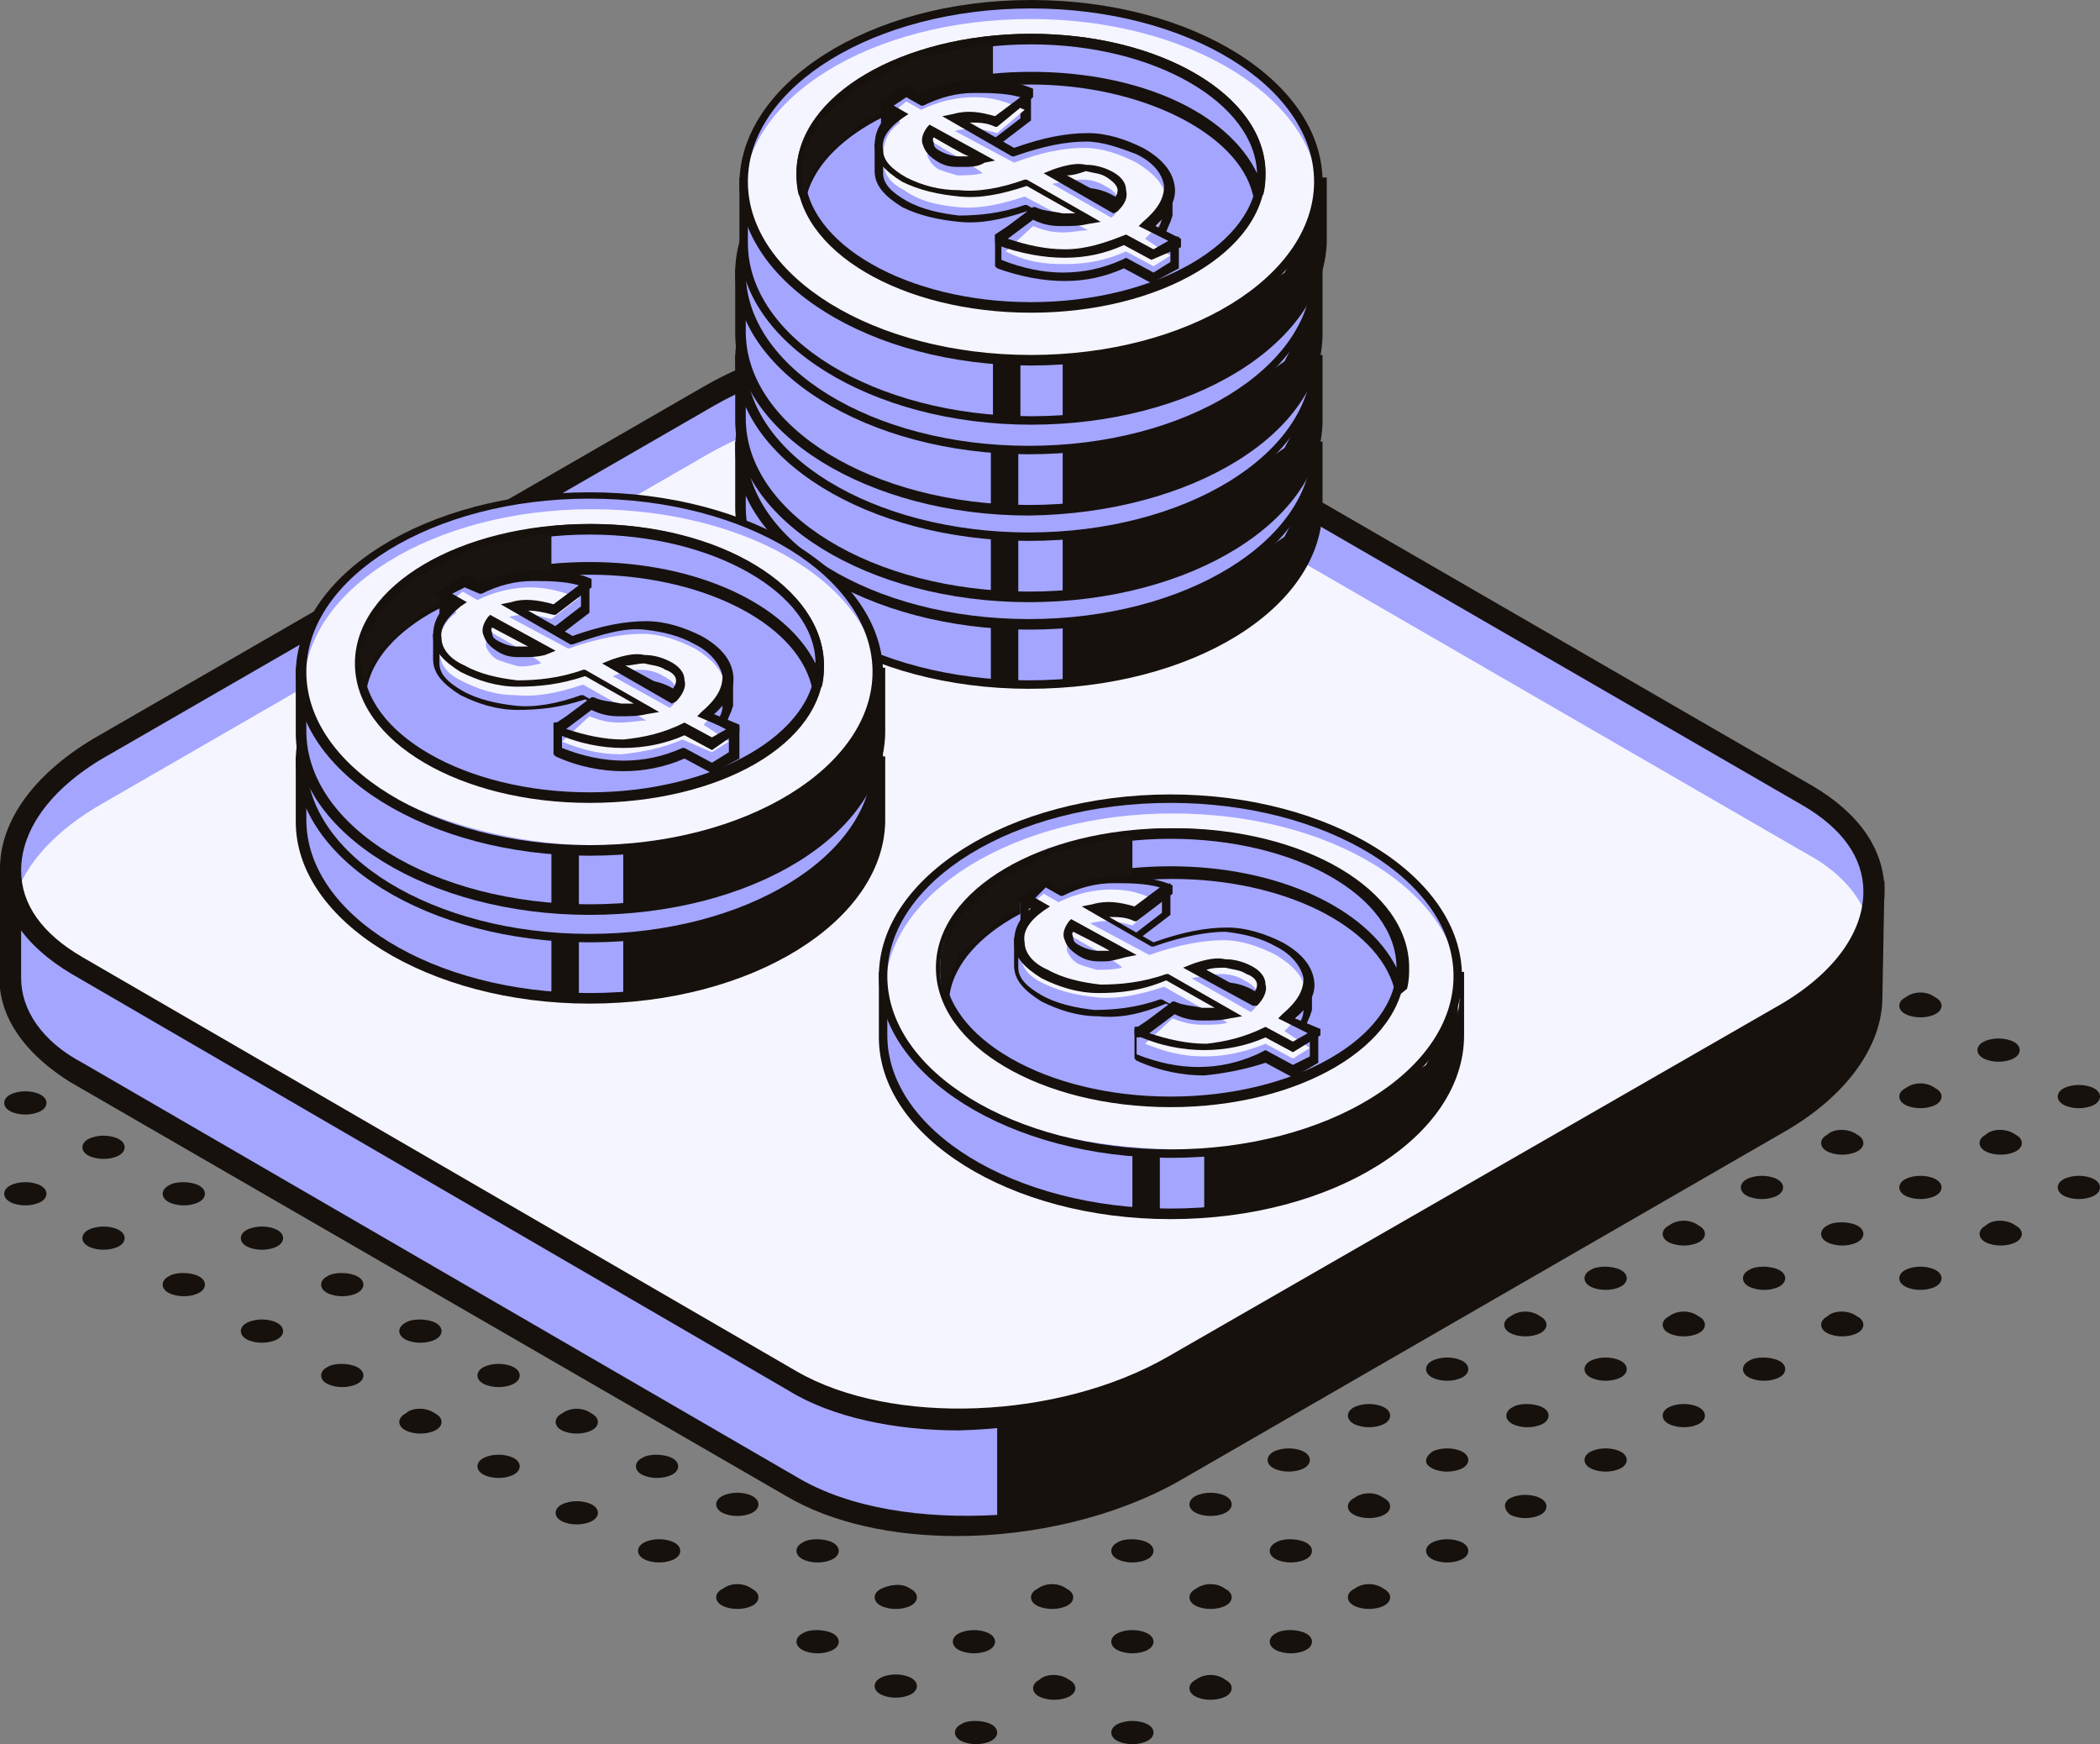 <?xml version="1.0" encoding="UTF-8"?> <svg xmlns="http://www.w3.org/2000/svg" id="_Слой_2" data-name="Слой 2" viewBox="0 0 99.4 82.55"><rect x="0" y="0" width="99.4" height="82.55" fill="#808080" stroke="none"/> <defs> <style> .cls-1 { fill: #f5f5ff; } .cls-2 { fill: #a4a5ff; } .cls-3 { fill: #16110d; } .cls-4 { fill: #191410; } </style> </defs> <g id="_Слой_2-2" data-name=" Слой 2"> <g id="content"> <g id="_1" data-name=" 1"> <g> <g> <path class="cls-3" d="M28,71.2c.4,.2,.4,.6,0,.8-.4,.2-1,.2-1.4,0s-.4-.6,0-.8c.4-.2,1-.2,1.4,0Z"></path> <path class="cls-3" d="M31.8,69c.4,.2,.4,.6,0,.8-.4,.2-1,.2-1.4,0s-.4-.6,0-.8c.3-.2,1-.2,1.4,0Z"></path> <path class="cls-3" d="M35.5,66.9c.4,.2,.4,.6,0,.8-.4,.2-1,.2-1.4,0s-.4-.6,0-.8,1-.3,1.4,0Z"></path> <path class="cls-3" d="M39.2,64.7c.4,.2,.4,.6,0,.8-.4,.2-1,.2-1.4,0s-.4-.6,0-.8h1.4Z"></path> <path class="cls-3" d="M24.3,69c.4,.2,.4,.6,0,.8-.4,.2-1,.2-1.4,0s-.4-.6,0-.8c.4-.2,1-.2,1.4,0Z"></path> <path class="cls-3" d="M28,66.9c.4,.2,.4,.6,0,.8-.4,.2-1,.2-1.4,0s-.4-.6,0-.8c.4-.3,1-.3,1.4,0Z"></path> <path class="cls-3" d="M31.8,64.7c.4,.2,.4,.6,0,.8-.4,.2-1,.2-1.4,0s-.4-.6,0-.8c.3-.2,1-.2,1.4,0Z"></path> <path class="cls-3" d="M35.5,63.4c-.4,.2-1,.2-1.4,0s-.4-.6,0-.8l1.4,.8Z"></path> <path class="cls-3" d="M20.6,66.9c.4,.2,.4,.6,0,.8-.4,.2-1,.2-1.4,0s-.4-.6,0-.8c.3-.3,1-.3,1.4,0Z"></path> <path class="cls-3" d="M24.3,64.7c.4,.2,.4,.6,0,.8-.4,.2-1,.2-1.4,0s-.4-.6,0-.8c.4-.2,1-.2,1.4,0Z"></path> <path class="cls-3" d="M28,62.6c.4,.2,.4,.6,0,.8s-1,.2-1.4,0-.4-.6,0-.8c.4-.2,1-.2,1.4,0Z"></path> <path class="cls-3" d="M31.8,61.2c-.4,.2-1,.2-1.4,0s-.4-.6,0-.8l1.4,.8Z"></path> <path class="cls-3" d="M16.9,64.7c.4,.2,.4,.6,0,.8-.4,.2-1,.2-1.4,0s-.4-.6,0-.8c.3-.2,1-.2,1.4,0Z"></path> <path class="cls-3" d="M20.6,62.6c.4,.2,.4,.6,0,.8s-1,.2-1.4,0-.4-.6,0-.8c.3-.2,1-.2,1.4,0Z"></path> <path class="cls-3" d="M24.3,60.4c.4,.2,.4,.6,0,.8s-1,.2-1.4,0-.4-.6,0-.8,1-.2,1.4,0Z"></path> <path class="cls-3" d="M28,59.1c-.4,.2-1,.2-1.4,0s-.4-.6,0-.8l1.4,.8Z"></path> <path class="cls-3" d="M13.1,62.6c.4,.2,.4,.6,0,.8s-1,.2-1.4,0-.4-.6,0-.8c.4-.2,1-.2,1.4,0Z"></path> <path class="cls-3" d="M16.9,60.4c.4,.2,.4,.6,0,.8s-1,.2-1.4,0-.4-.6,0-.8c.3-.2,1-.2,1.4,0Z"></path> <path class="cls-3" d="M20.6,58.3c.4,.2,.4,.6,0,.8s-1,.2-1.4,0-.4-.6,0-.8c.3-.3,1-.3,1.4,0Z"></path> <path class="cls-3" d="M9.4,60.4c.4,.2,.4,.6,0,.8s-1,.2-1.4,0-.4-.6,0-.8c.3-.2,1-.2,1.4,0Z"></path> <path class="cls-3" d="M13.1,58.2c.4,.2,.4,.6,0,.8s-1,.2-1.4,0-.4-.6,0-.8,1-.2,1.4,0Z"></path> <path class="cls-3" d="M16.8,56.1c.4,.2,.4,.6,0,.8s-1,.2-1.4,0-.4-.6,0-.8c.4-.2,1-.2,1.4,0Z"></path> <path class="cls-3" d="M13.1,53.9c.4,.2,.4,.6,0,.8s-1,.2-1.4,0-.4-.6,0-.8,1-.2,1.4,0Z"></path> <path class="cls-3" d="M1.9,56.1c.4,.2,.4,.6,0,.8s-1,.2-1.4,0c-.4-.2-.4-.6,0-.8,.4-.2,1-.2,1.4,0Z"></path> <path class="cls-3" d="M5.6,53.9c.4,.2,.4,.6,0,.8s-1,.2-1.4,0-.4-.6,0-.8,1-.2,1.4,0Z"></path> <path class="cls-3" d="M9.4,51.8c.4,.2,.4,.6,0,.8s-1,.2-1.4,0-.4-.6,0-.8c.3-.2,1-.2,1.4,0Z"></path> <path class="cls-3" d="M1.9,51.8c.4,.2,.4,.6,0,.8s-1,.2-1.4,0c-.4-.2-.4-.6,0-.8,.4-.2,1-.2,1.4,0Z"></path> <path class="cls-3" d="M5.6,49.6c.4,.2,.4,.6,0,.8s-1,.2-1.4,0-.4-.6,0-.8c.4-.2,1-.2,1.4,0h0Z"></path> <path class="cls-3" d="M54.3,81.6c.4,.2,.4,.6,0,.8-.4,.2-1,.2-1.4,0s-.4-.6,0-.8c.4-.2,1-.2,1.4,0Z"></path> <path class="cls-3" d="M58,79.5c.4,.2,.4,.6,0,.8-.4,.2-1,.2-1.4,0s-.4-.6,0-.8c.4-.3,1-.3,1.4,0Z"></path> <path class="cls-3" d="M61.8,77.3c.4,.2,.4,.6,0,.8-.4,.2-1,.2-1.4,0s-.4-.6,0-.8c.3-.2,1-.2,1.4,0Z"></path> <path class="cls-3" d="M65.5,75.2c.4,.2,.4,.6,0,.8-.4,.2-1,.2-1.4,0s-.4-.6,0-.8c.4-.3,1-.3,1.4,0Z"></path> <path class="cls-3" d="M69.2,73c.4,.2,.4,.6,0,.8-.4,.2-1,.2-1.4,0s-.4-.6,0-.8c.4-.2,1-.2,1.4,0Z"></path> <path class="cls-3" d="M46.9,81.6c.4,.2,.4,.6,0,.8-.4,.2-1,.2-1.4,0s-.4-.6,0-.8c.3-.2,1-.2,1.4,0Z"></path> <path class="cls-3" d="M50.6,79.5c.4,.2,.4,.6,0,.8-.4,.2-1,.2-1.4,0s-.4-.6,0-.8c.3-.3,1-.3,1.4,0Z"></path> <path class="cls-3" d="M54.3,77.3c.4,.2,.4,.6,0,.8-.4,.2-1,.2-1.4,0s-.4-.6,0-.8,1-.2,1.4,0Z"></path> <path class="cls-3" d="M58,75.2c.4,.2,.4,.6,0,.8-.4,.2-1,.2-1.4,0s-.4-.6,0-.8c.4-.3,1-.3,1.4,0Z"></path> <path class="cls-3" d="M61.8,73c.4,.2,.4,.6,0,.8-.4,.2-1,.2-1.4,0s-.4-.6,0-.8c.3-.2,1-.2,1.4,0Z"></path> <path class="cls-3" d="M65.5,70.9c.4,.2,.4,.6,0,.8-.4,.2-1,.2-1.4,0s-.4-.6,0-.8c.4-.3,1-.3,1.4,0Z"></path> <path class="cls-3" d="M43.1,79.4c.4,.2,.4,.6,0,.8-.4,.2-1,.2-1.4,0s-.4-.6,0-.8,1-.2,1.4,0Z"></path> <path class="cls-3" d="M46.8,77.3c.4,.2,.4,.6,0,.8-.4,.2-1,.2-1.4,0s-.4-.6,0-.8,1-.2,1.4,0Z"></path> <path class="cls-3" d="M50.5,75.2c.4,.2,.4,.6,0,.8-.4,.2-1,.2-1.4,0s-.4-.6,0-.8c.4-.3,1-.3,1.4,0Z"></path> <path class="cls-3" d="M54.3,73c.4,.2,.4,.6,0,.8s-1,.2-1.4,0-.4-.6,0-.8c.3-.2,1-.2,1.4,0Z"></path> <path class="cls-3" d="M58,70.8c.4,.2,.4,.6,0,.8-.4,.2-1,.2-1.4,0s-.4-.6,0-.8,1-.2,1.4,0Z"></path> <path class="cls-3" d="M61.7,68.7c.4,.2,.4,.6,0,.8-.4,.2-1,.2-1.4,0s-.4-.6,0-.8c.4-.2,1-.2,1.4,0Z"></path> <path class="cls-3" d="M39.4,77.3c.4,.2,.4,.6,0,.8-.4,.2-1,.2-1.4,0s-.4-.6,0-.8c.3-.2,1-.2,1.4,0Z"></path> <path class="cls-3" d="M43.1,75.2c.4,.2,.4,.6,0,.8-.4,.2-1,.2-1.4,0s-.4-.6,0-.8,1-.3,1.4,0Z"></path> <path class="cls-3" d="M50.5,70.8c.4,.2,.4,.6,0,.8-.4,.2-1,.2-1.4,0s-.4-.6,0-.8,1-.2,1.4,0Z"></path> <path class="cls-3" d="M54.3,68.7c.4,.2,.4,.6,0,.8s-1,.2-1.4,0-.4-.6,0-.8c.3-.2,1-.2,1.4,0Z"></path> <path class="cls-3" d="M58,66.5c.4,.2,.4,.6,0,.8-.4,.2-1,.2-1.4,0s-.4-.6,0-.8c.4-.2,1-.2,1.4,0Z"></path> <path class="cls-3" d="M35.6,75.2c.4,.2,.4,.6,0,.8-.4,.2-1,.2-1.4,0s-.4-.6,0-.8c.4-.3,1-.3,1.4,0Z"></path> <path class="cls-3" d="M39.4,73c.4,.2,.4,.6,0,.8-.4,.2-1,.2-1.4,0s-.4-.6,0-.8c.3-.2,1-.2,1.4,0Z"></path> <path class="cls-3" d="M43.1,70.8c.4,.2,.4,.6,0,.8-.4,.2-1,.2-1.4,0s-.4-.6,0-.8,1-.2,1.4,0Z"></path> <path class="cls-3" d="M46.8,68.7c.4,.2,.4,.6,0,.8-.4,.2-1,.2-1.4,0s-.4-.6,0-.8c.4-.2,1-.2,1.4,0Z"></path> <path class="cls-3" d="M50.5,66.5c.4,.2,.4,.6,0,.8-.4,.2-1,.2-1.4,0s-.4-.6,0-.8c.4-.2,1-.2,1.4,0Z"></path> <path class="cls-3" d="M54.3,64.4c.4,.2,.4,.6,0,.8-.4,.2-1,.2-1.4,0l1.4-.8Z"></path> <path class="cls-3" d="M31.9,73c.4,.2,.4,.6,0,.8-.4,.2-1,.2-1.4,0s-.4-.6,0-.8,1-.2,1.4,0Z"></path> <path class="cls-3" d="M35.6,70.8c.4,.2,.4,.6,0,.8-.4,.2-1,.2-1.4,0s-.4-.6,0-.8,1-.2,1.4,0Z"></path> <path class="cls-3" d="M39.4,68.7c.4,.2,.4,.6,0,.8-.4,.2-1,.2-1.4,0s-.4-.6,0-.8c.3-.2,1-.2,1.4,0Z"></path> <path class="cls-3" d="M43.1,66.5c.4,.2,.4,.6,0,.8s-1,.2-1.4,0-.4-.6,0-.8c.4-.2,1-.2,1.4,0Z"></path> <path class="cls-3" d="M71.5,70.9c.4-.2,1-.2,1.4,0s.4,.6,0,.8c-.4,.2-1,.2-1.4,0-.3-.2-.4-.6,0-.8Z"></path> <path class="cls-3" d="M76.7,68.7c.4,.2,.4,.6,0,.8-.4,.2-1,.2-1.4,0s-.4-.6,0-.8c.4-.2,1-.2,1.4,0Z"></path> <path class="cls-3" d="M80.4,66.6c.4,.2,.4,.6,0,.8-.4,.2-1,.2-1.4,0s-.4-.6,0-.8c.4-.2,1-.2,1.4,0Z"></path> <path class="cls-3" d="M84.2,64.4c.4,.2,.4,.6,0,.8-.4,.2-1,.2-1.4,0s-.4-.6,0-.8c.3-.2,1-.2,1.4,0Z"></path> <path class="cls-3" d="M87.9,62.3c.4,.2,.4,.6,0,.8s-1,.2-1.4,0-.4-.6,0-.8c.3-.3,1-.3,1.4,0Z"></path> <path class="cls-3" d="M91.6,60.1c.4,.2,.4,.6,0,.8s-1,.2-1.4,0-.4-.6,0-.8c.4-.2,1-.2,1.4,0Z"></path> <path class="cls-3" d="M67.8,68.7c.4-.2,1-.2,1.4,0s.4,.6,0,.8c-.4,.2-1,.2-1.4,0s-.4-.5,0-.8Z"></path> <path class="cls-3" d="M73,66.6c.4,.2,.4,.6,0,.8-.4,.2-1,.2-1.4,0s-.4-.6,0-.8c.3-.2,1-.2,1.4,0Z"></path> <path class="cls-3" d="M76.7,64.4c.4,.2,.4,.6,0,.8-.4,.2-1,.2-1.4,0s-.4-.6,0-.8,1-.2,1.4,0Z"></path> <path class="cls-3" d="M80.4,62.3c.4,.2,.4,.6,0,.8s-1,.2-1.4,0-.4-.6,0-.8c.4-.3,1-.3,1.4,0Z"></path> <path class="cls-3" d="M84.2,60.1c.4,.2,.4,.6,0,.8s-1,.2-1.4,0-.4-.6,0-.8c.3-.2,1-.2,1.4,0Z"></path> <path class="cls-3" d="M87.9,58c.4,.2,.4,.6,0,.8s-1,.2-1.4,0-.4-.6,0-.8c.3-.2,1-.2,1.4,0Z"></path> <path class="cls-3" d="M91.6,55.8c.4,.2,.4,.6,0,.8s-1,.2-1.4,0-.4-.6,0-.8,1-.2,1.4,0Z"></path> <path class="cls-3" d="M64.1,66.6c.4-.2,1-.2,1.4,0s.4,.6,0,.8c-.4,.2-1,.2-1.4,0-.4-.2-.4-.6,0-.8Z"></path> <path class="cls-3" d="M69.2,64.4c.4,.2,.4,.6,0,.8-.4,.2-1,.2-1.4,0s-.4-.6,0-.8,1-.2,1.4,0Z"></path> <path class="cls-3" d="M72.9,62.3c.4,.2,.4,.6,0,.8s-1,.2-1.4,0-.4-.6,0-.8c.4-.3,1-.3,1.4,0Z"></path> <path class="cls-3" d="M76.7,60.1c.4,.2,.4,.6,0,.8s-1,.2-1.4,0-.4-.6,0-.8c.3-.2,1-.2,1.4,0Z"></path> <path class="cls-3" d="M80.4,58c.4,.2,.4,.6,0,.8s-1,.2-1.4,0-.4-.6,0-.8c.4-.3,1-.3,1.4,0Z"></path> <path class="cls-3" d="M84.1,55.8c.4,.2,.4,.6,0,.8s-1,.2-1.4,0-.4-.6,0-.8,1-.2,1.4,0Z"></path> <path class="cls-3" d="M87.9,53.7c.4,.2,.4,.6,0,.8s-1,.2-1.4,0-.4-.6,0-.8c.3-.3,1-.3,1.4,0Z"></path> <path class="cls-3" d="M60.3,64.4c.4-.2,1-.2,1.4,0s.4,.6,0,.8c-.4,.2-1,.2-1.4,0-.4-.2-.4-.6,0-.8Z"></path> <path class="cls-3" d="M65.5,62.3c.4,.2,.4,.6,0,.8s-1,.2-1.4,0-.4-.6,0-.8c.3-.3,1-.3,1.4,0Z"></path> <path class="cls-3" d="M69.2,60.1c.4,.2,.4,.6,0,.8s-1,.2-1.4,0-.4-.6,0-.8c.4-.2,1-.2,1.4,0Z"></path> <path class="cls-3" d="M71.5,58c.4-.2,1-.2,1.4,0s.4,.6,0,.8-1,.2-1.4,0c-.4-.3-.4-.6,0-.8h0Z"></path> </g> <path class="cls-3" d="M5.6,58.2c.4,.2,.4,.6,0,.8s-1,.2-1.4,0-.4-.6,0-.8,1-.2,1.4,0Z"></path> <path class="cls-3" d="M9.4,56.1c.4,.2,.4,.6,0,.8s-1,.2-1.4,0-.4-.6,0-.8c.3-.2,1-.2,1.4,0Z"></path> <path class="cls-3" d="M95.4,58c.4,.2,.4,.6,0,.8s-1,.2-1.4,0-.4-.6,0-.8c.3-.3,1-.3,1.4,0Z"></path> <path class="cls-3" d="M99.1,55.8c.4,.2,.4,.6,0,.8s-1,.2-1.4,0-.4-.6,0-.8,1-.2,1.4,0Z"></path> <path class="cls-3" d="M95.4,53.7c.4,.2,.4,.6,0,.8s-1,.2-1.4,0-.4-.6,0-.8c.3-.3,1-.3,1.4,0Z"></path> <path class="cls-3" d="M99.1,51.5c.4,.2,.4,.6,0,.8s-1,.2-1.4,0-.4-.6,0-.8,1-.2,1.4,0Z"></path> <path class="cls-3" d="M91.6,51.5c.4,.2,.4,.6,0,.8s-1,.2-1.4,0-.4-.6,0-.8c.4-.3,1-.3,1.4,0Z"></path> <path class="cls-3" d="M95.3,49.3c.4,.2,.4,.6,0,.8s-1,.2-1.4,0-.4-.6,0-.8,1-.2,1.4,0Z"></path> <path class="cls-3" d="M91.6,47.2c.4,.2,.4,.6,0,.8s-1,.2-1.4,0-.4-.6,0-.8c.4-.3,1-.3,1.4,0Z"></path> </g> <g> <g> <path class="cls-2" d="M88.7,47.2v-5.1l-5.9-1-31-18c-4.6-2.7-12.7-2.4-18.1,.7L4.9,40.3c-.2,.1-.5,.3-.7,.4l-3.8,.7v4.9H.4c0,1.7,1.1,3.2,3.1,4.4l33.9,19.6c4.6,2.7,12.7,2.4,18.1-.7l28.6-16.5c3.1-1.6,4.6-3.9,4.6-5.9h0Z"></path> <path class="cls-3" d="M89.2,41.7l-6.3-1-31-18c-4.8-2.8-13.1-2.4-18.6,.7L4.7,39.9c-.2,.1-.4,.2-.6,.4l-4.1,.7v5.8H0c.2,1.7,1.4,3.2,3.3,4.4l33.9,19.6c2.2,1.3,5.1,1.9,8.1,1.9,3.6,0,7.5-.9,10.5-2.6l28.6-16.5c3-1.7,4.7-4.1,4.7-6.4l.1-5.5h0Zm-51.5,28.2L3.9,50.3c-1.9-1-2.9-2.5-2.9-4v-4.5l3.4-.6,.2-.1c.2-.1,.4-.3,.7-.4l28.6-16.5c5.2-3,13.1-3.3,17.6-.7l31.1,18,5.7,1v1.6l-1.3,1.9-2.4,2-30.9,17.6-4.4,1.3-2.1,.3v4.5c-3.5,.2-7-.3-9.5-1.8h0Z"></path> <g> <path class="cls-2" d="M37.5,65.3L3.6,45.7c-4.6-2.7-4-7.4,1.3-10.5l28.6-16.5c5.4-3.1,13.5-3.4,18.1-.7l33.9,19.6c4.6,2.7,4,7.4-1.3,10.5l-28.6,16.5c-5.4,3.1-13.5,3.4-18.1,.7Z"></path> <path class="cls-1" d="M51.6,20.8c-4.6-2.7-12.7-2.4-18.1,.7L4.9,38c-2.3,1.3-3.7,2.9-4.2,4.5,.4,1.2,1.4,2.3,2.9,3.1l33.9,19.6c4.6,2.7,12.7,2.4,18.1-.7l28.6-16.5c2.3-1.3,3.7-2.9,4.2-4.5-.4-1.2-1.4-2.3-2.9-3.1L51.6,20.8Z"></path> <path class="cls-3" d="M45.4,67.7c-3,0-6-.6-8.1-1.9L3.4,46.1c-2.2-1.3-3.4-3-3.4-5,0-2.3,1.7-4.6,4.7-6.3l28.6-16.5c5.5-3.2,13.8-3.5,18.6-.7l33.9,19.6c2.2,1.3,3.4,3,3.4,5,0,2.3-1.7,4.6-4.7,6.3l-28.7,16.6c-3,1.7-6.8,2.5-10.4,2.6h0Zm-7.7-2.8c4.5,2.6,12.4,2.3,17.6-.7l28.7-16.5c2.7-1.5,4.2-3.5,4.2-5.5,0-1.6-1-3-2.9-4.1L51.4,18.5c-4.5-2.6-12.4-2.3-17.6,.7L5.2,35.7c-2.7,1.5-4.2,3.5-4.2,5.5,0,1.6,1,3,2.9,4.1l33.8,19.6h0Z"></path> </g> </g> <g> <g> <g> <path class="cls-2" d="M61.6,21.1c-1.9-3.2-6.9-5.6-12.8-5.6s-10.9,2.3-12.8,5.6h-.8v2.9c0,4.6,6.1,8.4,13.6,8.4s13.6-3.8,13.6-8.4v-2.8h-.8v-.1Z"></path> <path class="cls-3" d="M48.7,32.6c-7.6,0-13.9-3.9-13.9-8.6v-3.1h.9c2-3.4,7.2-5.6,13-5.6s10.9,2.2,13,5.6h.9v3.1c0,4.8-6.2,8.6-13.9,8.6h0Zm-13.4-11.2v2.6c0,4.5,6,8.2,13.4,8.2s13.4-3.7,13.4-8.2v-2.6h-.7l-.1-.1c-1.9-3.3-7-5.5-12.6-5.5s-10.7,2.2-12.6,5.4l-.1,.1h-.7v.1Z"></path> </g> <g> <ellipse class="cls-2" cx="48.7" cy="21.1" rx="13.6" ry="8.4"></ellipse> <path class="cls-3" d="M48.7,29.8c-7.6,0-13.9-3.9-13.9-8.6s6.2-8.6,13.8-8.6,13.8,3.9,13.8,8.6-6,8.6-13.7,8.6Zm0-16.9c-7.4,0-13.4,3.7-13.4,8.2s6,8.2,13.4,8.2,13.4-3.7,13.4-8.2-6-8.2-13.4-8.2Z"></path> </g> <g> <ellipse class="cls-2" cx="48.7" cy="20.8" rx="10.9" ry="6.3"></ellipse> <path class="cls-3" d="M48.7,27.3c-6.1,0-11.1-2.9-11.1-6.6s5-6.6,11.1-6.6,11.1,2.9,11.1,6.6-4.9,6.6-11.1,6.6Zm0-12.7c-5.9,0-10.7,2.8-10.7,6.1s4.8,6.1,10.7,6.1,10.7-2.8,10.7-6.1-4.8-6.1-10.7-6.1Z"></path> </g> <g> <path class="cls-2" d="M48.7,14.4c-6,0-10.9,2.8-10.9,6.3,0,.3,0,.6,.1,.9,.8-3.1,5.3-5.4,10.8-5.4s10,2.4,10.8,5.4c.1-.3,.1-.6,.1-.9,0-3.4-4.8-6.3-10.9-6.3Z"></path> <path class="cls-3" d="M59.4,22.1l-.1-.4c-.8-3-5.3-5.2-10.5-5.2s-9.8,2.3-10.5,5.2l-.1,.5-.3-.5c-.1-.4-.1-.7-.1-1,0-3.6,5-6.6,11.1-6.6s11.1,2.9,11.1,6.6c0,.3,0,.6-.1,1l-.5,.4h0Zm-10.7-7.5c-5.9,0-10.7,2.8-10.7,6.1h0c1.4-2.7,5.7-4.7,10.7-4.7s9.3,2,10.7,4.8h0c0-3.4-4.8-6.2-10.7-6.2Z"></path> </g> <polygon class="cls-4" points="46.9 14.6 46.9 16.4 43.9 16.9 40.9 18.2 38.7 20.1 38 21.7 37.8 20.1 38.8 18.2 40.4 16.7 43.1 15.3 46.4 14.6 46.9 14.6"></polygon> <g> <g> <path class="cls-2" d="M54.5,24c.4-.4,.6-.8,.7-1.2h0v-1.2l-.8-.3c-.2-.1-.4-.3-.6-.4-.8-.4-1.6-.7-2.5-.7s-2,.2-3.5,.7l-2.8-1.5c.7-.2,1.3-.1,2,.1l1.5-1.2v-1.1l-2,.7h-.6c-.9,0-1.7,.2-2.5,.6l-.4-.2,.1-.1v-.5l-1.5-.1v1.8l.5-.4,.2,.1c-.2,.2-.4,.3-.5,.5-.2-.1-.5-.1-.5-.1v1.3c0,.6,.5,1.1,1.2,1.5,.8,.4,1.6,.7,2.6,.7s2-.1,3.2-.5l3,1.6c-.4,.1-.8,.1-1.3,.1-.3,0-.6-.1-.9-.1l.1-.2-2.2,.2v.9c1.1,.4,2.1,.6,3.1,.6s2-.2,2.9-.6l1.3,.7,1-.6v-1.1h-.8Zm-9.2-2.7c-.4,0-.7-.1-.9-.3-.3-.1-.4-.3-.5-.6-.1-.2,0-.4,.2-.7l2.5,1.4c-.5,.2-.9,.2-1.3,.2Zm7.3,2.1l-2.8-1.5c.5-.2,1-.3,1.4-.2,.4,0,.8,.1,1.1,.3,.3,.2,.5,.4,.6,.7,.1,.2,0,.5-.3,.7h0Z"></path> <path class="cls-3" d="M54.5,25.9l-1.3-.7c-.9,.4-1.8,.6-2.8,.6s-2.1-.2-3.2-.6l-.2-.1v-1.5l2.7-.2-.1,.3c.2,0,.4,.1,.6,.1h.6l-2.3-1.3c-1.2,.4-2.2,.5-3.2,.5s-1.9-.3-2.7-.7c-.8-.5-1.3-1-1.3-1.7v-1.3l.3-.2v-1.9l1.9,.1v.8c.8-.4,1.7-.6,2.5-.6h.5l2.2-.8v1.5l-1.7,1.3h-.1c-.4-.1-.8-.2-1.2-.2l2.1,1.2c1.4-.5,2.5-.7,3.5-.7,.9,0,1.8,.3,2.6,.7,.2,.1,.4,.2,.6,.4l.9,.4v1.7c-.1,.2-.2,.5-.3,.7h.7v1.5l-1.3,.7h0Zm-1.3-1.2l1.3,.7,.8-.5v-.8l-1.3,.1,.4-.4c.4-.4,.6-.7,.6-1.1v-1l-.8-.3c-.2-.1-.3-.2-.5-.4-.7-.4-1.5-.6-2.4-.7-.8,0-2,.2-3.4,.7h-.1l-3.3-1.9,.5-.1c.7-.2,1.3-.1,2,.1l1.3-1v-.7l-1.3,.5v.1h-1c-.8,0-1.6,.2-2.4,.6h-.1l-.7-.4,.3-.2v-.2l-1,.1-.1,.9,.2-.2,.6,.4-.3,.2c-.2,.1-.4,.3-.5,.5h0s-.3-.1-.3-.1v1c0,.5,.4,.9,1.1,1.3,.7,.4,1.6,.6,2.5,.7,.9,0,2-.1,3.1-.5h.1l3.5,2-.6,.1c-.4,.1-.8,.1-1.3,.1-.3,0-.6-.1-.9-.2l-.2-.1v-.2l-1.6,.2v.8c1,.4,2,.6,2.9,.6,1,0,1.9-.2,2.8-.6l.1-.1h0Zm-.5-1l-3.3-1.9,.5-.2c.6-.2,1.1-.3,1.5-.2,.4,0,.8,.1,1.2,.3,.4,.2,.7,.5,.7,.9,.1,.4-.1,.7-.4,1l-.2,.1h0Zm-2.3-1.7l2.2,1.2c.1-.2,.2-.3,.2-.5s-.2-.4-.5-.5c-.3-.2-.6-.2-1-.3-.3,0-.6,0-.9,.1h0Zm-4.8-.5h-.3c-.4,0-.7-.1-1-.3-.3-.2-.5-.4-.6-.7-.1-.2-.1-.5,.2-.9l.1-.1,3.1,1.7-.5,.1c-.4,.2-.7,.2-1,.2Zm-.2-.4h.5l-1.7-1c-.1,.1,0,.2,0,.3,0,.2,.2,.3,.4,.4s.4,.3,.8,.3h0Z"></path> </g> <g> <path class="cls-2" d="M51.5,22.9l-3-1.6c-1.2,.4-2.2,.6-3.2,.5s-1.8-.3-2.6-.7c-.8-.4-1.2-.9-1.2-1.5s.3-1.1,1-1.6l-.7-.4,1-.6,.7,.4c.8-.4,1.7-.6,2.5-.6,.9,0,1.7,.1,2.5,.5l-1.5,1.2c-.7-.2-1.3-.3-2-.1l2.8,1.5c1.4-.5,2.6-.7,3.5-.7s1.7,.3,2.5,.7c.8,.5,1.3,1,1.4,1.7s-.3,1.2-1,1.9l1.3,.7-1,.6-1.3-.7c-.9,.4-1.8,.6-2.9,.6-1,0-2-.2-3.1-.6l1.6-1.2c.5,.2,.9,.3,1.4,.3,.5-.2,.9-.3,1.3-.3Zm-7.4-4.2c-.2,.2-.2,.4-.2,.7,.1,.2,.2,.4,.5,.6,.2,.1,.6,.2,.9,.3,.4,0,.8,0,1.2-.1,0-.1-2.4-1.5-2.4-1.5Zm8.5,3.6c.3-.2,.4-.5,.3-.8,0-.3-.2-.5-.6-.7-.3-.2-.7-.3-1.1-.3s-.9,.1-1.4,.2l2.8,1.6h0Z"></path> <path class="cls-1" d="M51.4,23.4l-3-1.6c-1.2,.4-2.2,.6-3.2,.5s-1.8-.3-2.6-.7c-.8-.4-1-.9-1-1.5s.1-1.2,.8-1.7l-.3-.5,.6-.5,.7,.4c.8-.4,1.7-.6,2.5-.6,.9,0,1.5,.2,2.4,.6l-1.3,1c-.7-.2-1.3-.3-2-.1l2.8,1.5c1.4-.5,2.6-.7,3.5-.7s1.7,.3,2.5,.7c.8,.5,1.3,1,1.4,1.7s-.3,1.2-1,1.9l1.2,.8-1,.4-1.3-.7c-.9,.4-1.8,.6-2.9,.6-1,0-1.8-.1-2.9-.5l1.4-1.3c.5,.2,.9,.3,1.4,.3,.5,.1,1,0,1.3,0h0Zm-7.4-4.2c-.2,.2-.2,.4-.2,.7,.1,.2,.2,.4,.5,.6,.2,.1,.6,.2,.9,.3,.4,0,.8,0,1.2-.1,.1-.1-2.4-1.5-2.4-1.5Zm8.5,3.6c.3-.2,.4-.5,.3-.8,0-.3-.2-.5-.6-.7-.3-.2-.7-.3-1.1-.3s-.9,.1-1.4,.2l2.8,1.6h0Z"></path> <path class="cls-3" d="M54.5,24.8l-1.3-.8c-.9,.4-1.8,.6-2.8,.6s-2.1-.2-3.2-.6h-.2v-.4l.6-.4,1.2-.9h.1c.4,.2,.9,.2,1.3,.3h.6l-2.3-1.3c-1.2,.4-2.2,.5-3.2,.5s-1.9-.3-2.7-.7c-.8-.5-1.3-1-1.3-1.7,0-.6,.2-1.1,.8-1.6l-.7-.4,1.4-.9,.7,.4c.8-.4,1.7-.6,2.5-.6,.9,0,1.9,0,2.8,.4h0v.4l-1.7,1.3h-.1c-.4-.1-.8-.2-1.2-.2l2.1,1.2c1.4-.5,2.5-.7,3.5-.7,.9,0,1.8,.3,2.6,.7,.9,.5,1.4,1.1,1.5,1.8,.1,.6-.2,1.2-.9,1.9l1.2,.5v.4l-1.3,.8h0Zm-1.3-1.2l1.3,.7,.7-.4-1.4-.7,.2-.2c.7-.6,1-1.1,1-1.7-.1-.5-.5-1.1-1.3-1.5-.7-.4-1.5-.6-2.4-.7-.8,0-2,.2-3.4,.7h-.1l-3.3-1.9,.5-.1c.7-.2,1.3-.1,2,.1l1.2-.9c-.7-.2-1.5-.2-2.2-.2-.8,0-1.6,.2-2.4,.6h-.1l-.7-.4-.6,.3,.7,.4-.3,.2c-.7,.5-1,1-.9,1.5,0,.5,.4,1,1.1,1.3,.7,.4,1.6,.6,2.5,.7,.9,0,2-.1,3.1-.5h.1l3.5,2-.6,.1c-.4,.1-.8,.1-1.3,.1s-.9-.1-1.3-.3l-1.2,.9c.9,.3,1.8,.5,2.7,.5,1,.1,2-.2,2.9-.6h0Zm-.5-1l-3.3-1.9,.5-.2c.6-.2,1.1-.3,1.5-.2,.4,0,.8,.1,1.2,.3,.4,.2,.7,.5,.7,.9,.1,.4-.1,.7-.4,1l-.2,.1h0Zm-2.3-1.8l2.2,1.2c.1-.2,.2-.3,.2-.5s-.2-.4-.5-.5c-.3-.2-.6-.2-1-.3-.3,0-.6,.1-.9,.1Zm-4.8-.4h-.3c-.4,0-.7-.1-1-.3-.3-.2-.5-.4-.6-.7-.1-.2-.1-.5,.2-.9l.1-.1,3.1,1.7-.5,.1c-.4,.2-.7,.2-1,.2Zm-1.4-1.4c-.1,.1,0,.2,0,.3,0,.2,.2,.3,.4,.4s.5,.2,.8,.2h.5c0,.1-1.7-.9-1.7-.9Z"></path> </g> </g> <polygon class="cls-3" points="50.3 29.5 50.3 32.4 53.5 31.9 56.6 31 59.8 28.9 61.8 26.4 62.4 24.8 62.3 22.5 60.8 25.4 57.8 27.5 53.2 29.1 50.3 29.5"></polygon> <polygon class="cls-3" points="48.2 29.6 48.2 32.4 46.9 32.3 46.9 29.4 48.2 29.6"></polygon> </g> <g> <g> <path class="cls-2" d="M61.6,17c-1.9-3.2-6.9-5.6-12.8-5.6s-11,2.3-12.9,5.6h-.8v2.8c0,4.6,6.1,8.4,13.6,8.4s13.6-3.8,13.6-8.4v-2.8h-.7Z"></path> <path class="cls-3" d="M48.7,28.5c-7.6,0-13.9-3.9-13.9-8.6v-3.1h.9c2-3.4,7.2-5.6,13-5.6s10.9,2.2,13,5.6h.9v3.1c0,4.7-6.2,8.6-13.9,8.6h0Zm-13.4-11.3v2.6c0,4.5,6,8.2,13.4,8.2s13.4-3.7,13.4-8.2v-2.6h-.7l-.1-.1c-1.9-3.3-7-5.5-12.6-5.5s-10.7,2.2-12.6,5.5l-.1,.1h-.7Z"></path> </g> <g> <ellipse class="cls-2" cx="48.7" cy="17" rx="13.6" ry="8.4"></ellipse> <path class="cls-3" d="M48.7,25.6c-7.6,0-13.9-3.9-13.9-8.6s6.2-8.6,13.8-8.6,13.8,3.9,13.8,8.6-6,8.6-13.7,8.6Zm0-16.8c-7.4,0-13.4,3.7-13.4,8.2s6,8.2,13.4,8.2,13.4-3.7,13.4-8.2-6-8.2-13.4-8.2Z"></path> </g> <g> <path class="cls-2" d="M59.6,16.6c0,3.5-4.9,6.3-10.9,6.3s-10.9-2.8-10.9-6.3,4.9-6.3,10.9-6.3,10.9,2.8,10.9,6.3Z"></path> <path class="cls-3" d="M48.7,23.2c-6.1,0-11.1-2.9-11.1-6.6s5-6.6,11.1-6.6,11.1,2.9,11.1,6.6-4.9,6.6-11.1,6.6Zm0-12.7c-5.9,0-10.7,2.8-10.7,6.1s4.8,6.1,10.7,6.1,10.7-2.8,10.7-6.1-4.8-6.1-10.7-6.1Z"></path> </g> <g> <path class="cls-2" d="M48.7,10.3c-6,0-10.9,2.8-10.9,6.3,0,.3,0,.6,.1,.9,.8-3.1,5.3-5.4,10.8-5.4s10,2.4,10.8,5.4c.1-.3,.1-.6,.1-.9,0-3.5-4.8-6.3-10.9-6.3Z"></path> <path class="cls-3" d="M59.4,18l-.1-.4c-.8-3-5.3-5.2-10.5-5.2s-9.8,2.3-10.5,5.2l-.1,.5-.3-.5c-.1-.4-.1-.7-.1-1,0-3.6,5-6.6,11.1-6.6s11.1,2.9,11.1,6.6c0,.3,0,.6-.1,1l-.5,.4h0Zm-10.7-7.5c-5.9,0-10.7,2.8-10.7,6.1h0c1.3-2.8,5.6-4.8,10.7-4.8s9.3,1.9,10.7,4.8h0c0-3.4-4.8-6.1-10.7-6.1Z"></path> </g> <polygon class="cls-4" points="46.9 10.4 46.9 12.2 43.9 12.8 40.9 14.1 38.8 16 38 17.5 37.8 16 38.8 14.1 40.4 12.5 43.1 11.2 46.4 10.4 46.9 10.4"></polygon> <g> <g> <path class="cls-2" d="M54.5,19.8c.4-.4,.6-.8,.7-1.2h0v-1.2l-.8-.4c-.2-.1-.4-.3-.6-.4-.8-.4-1.6-.7-2.5-.7s-2,.2-3.5,.7l-2.8-1.5c.7-.2,1.3-.1,2,.1l1.5-1.2v-1.1l-2,.7h-.6c-.9,0-1.7,.2-2.5,.6l-.2-.2,.1-.1v-.5l-1.5-.1v1.8l.5-.4,.2,.1c-.2,.2-.4,.3-.5,.5-.2-.1-.5-.1-.5-.1v1.3c0,.6,.5,1.1,1.2,1.5,.8,.4,1.6,.7,2.6,.7s2-.1,3.2-.5l3,1.6c-.4,.1-.8,.1-1.3,.1-.3,0-.6-.1-.9-.1l.1-.2-2.2,.2v1.1c1.1,.4,2.1,.6,3.1,.6s2-.2,2.9-.6l1.3,.7,1-.6v-1.1l-1-.1h0Zm-9.2-2.6c-.4,0-.7-.1-.9-.3-.3-.1-.4-.3-.5-.6s0-.4,.2-.7l2.5,1.4c-.5,.2-.9,.2-1.3,.2Zm7.3,2.1l-2.8-1.5c.5-.2,1-.3,1.4-.2,.4,0,.8,.1,1.1,.3,.3,.2,.5,.4,.6,.7,.1,.2,0,.4-.3,.7h0Z"></path> <path class="cls-3" d="M54.5,21.8l-1.3-.8c-.9,.4-1.8,.6-2.8,.6s-2.1-.2-3.2-.6l-.2-.1v-1.5l2.7-.2-.1,.3c.2,0,.4,.1,.6,.1h.6l-2.3-1.3c-1.2,.4-2.2,.5-3.2,.5s-1.9-.3-2.7-.7c-.8-.5-1.3-1-1.3-1.7v-1.3l.3-.2v-1.9l1.9,.1v.9c.8-.4,1.7-.6,2.5-.6h.5l2.2-.8v1.5l-1.7,1.3h-.1c-.4-.1-.8-.2-1.2-.2l2.1,1.2c1.4-.5,2.5-.7,3.5-.7,.9,0,1.8,.3,2.6,.7,.2,.1,.4,.2,.6,.4l.9,.4v1.4l-.1,.3c-.1,.2-.2,.5-.3,.7h.7v1.4l-1.2,.8h0Zm-1.3-1.3l1.3,.7,.8-.5v-.7l-1.3,.1,.4-.4c.4-.4,.6-.7,.6-1.1v-1l-.8-.3c-.2-.1-.3-.2-.5-.4-.7-.4-1.5-.6-2.4-.7-.8,0-2,.2-3.4,.7h-.1l-3.3-1.9,.5-.1c.7-.2,1.3-.1,2,.1l1.3-1v-.7l-1.3,.4v.1h-1c-.8,0-1.6,.2-2.4,.6l-.1,.1-.7-.4,.3-.2v-.2l-1,.1-.1,.9,.2-.2,.6,.4-.1,.1c-.2,.1-.4,.3-.5,.5l-.2,.1-.3-.1v1c0,.5,.4,.9,1.1,1.3,.7,.4,1.6,.6,2.5,.7,.9,0,2-.1,3.1-.5h.1l3.5,2-.6,.1c-.4,.1-.8,.1-1.3,.1-.3,0-.6-.1-.9-.2l-.2-.1v-.2l-1.7,.1v.8c1,.4,2,.6,2.9,.6,1,0,1.9-.2,2.8-.6l.2-.1h0Zm-.5-.9l-3.3-1.9,.5-.2c.6-.2,1.1-.3,1.5-.2,.4,0,.8,.1,1.2,.3,.4,.2,.7,.5,.7,.9,.1,.4-.1,.7-.4,1l-.2,.1h0Zm-2.3-1.8l2.2,1.2c.1-.2,.2-.3,.2-.5s-.2-.4-.5-.5c-.3-.2-.6-.2-1-.3-.3,0-.6,0-.9,.1h0Zm-4.8-.4h-.3c-.4,0-.7-.1-1-.3-.3-.2-.5-.4-.6-.7-.1-.2-.1-.5,.2-.9l.1-.1,3.1,1.7-.5,.1c-.4,.2-.7,.2-1,.2Zm-.2-.4h.5l-1.7-1c-.1,.1,0,.2,0,.3,0,.2,.2,.3,.4,.4s.4,.2,.8,.3h0Z"></path> </g> <g> <path class="cls-2" d="M51.5,18.7l-3-1.6c-1.2,.4-2.2,.6-3.2,.5s-1.8-.3-2.6-.7c-.8-.4-1.2-.9-1.2-1.5s.3-1.1,1-1.6l-.7-.4,1-.6,.7,.4c.8-.4,1.7-.6,2.5-.6,.9,0,1.7,.1,2.5,.4l-1.5,1.2c-.7-.2-1.3-.3-2-.1l2.8,1.5c1.4-.5,2.6-.7,3.5-.7s1.7,.3,2.5,.7c.8,.5,1.3,1,1.4,1.7s-.3,1.2-1,1.9l1.3,.7-1,.6-1.3-.7c-.9,.4-1.8,.6-2.9,.6-1,0-2-.2-3.1-.6l1.6-1.2c.5,.2,.9,.3,1.4,.3,.5-.1,.9-.1,1.3-.2Zm-7.4-4.1c-.2,.2-.2,.4-.2,.7,.1,.2,.2,.4,.5,.6,.2,.1,.6,.2,.9,.3,.4,0,.8,0,1.2-.1,0-.2-2.4-1.5-2.4-1.5Zm8.5,3.6c.3-.2,.4-.5,.3-.8,0-.3-.2-.5-.6-.7-.3-.2-.7-.3-1.1-.3s-.9,.1-1.4,.2l2.8,1.6h0Z"></path> <path class="cls-1" d="M51.5,19.2l-3-1.6c-1.2,.4-2.2,.6-3.2,.5s-1.8-.3-2.6-.7c-.8-.4-1-.9-1-1.5s.1-1.2,.8-1.7l-.3-.5,.6-.5,.7,.4c.8-.4,1.7-.6,2.5-.6,.9,0,1.5,.2,2.4,.6l-1.4,1c-.7-.2-1.3-.3-2-.1l2.8,1.5c1.4-.5,2.6-.7,3.5-.7s1.7,.3,2.5,.7c.8,.5,1.3,1,1.4,1.7s-.3,1.2-1,1.9l1.2,.8-.8,.5-1.3-.7c-.9,.4-1.8,.6-2.9,.6-1,0-1.8-.1-2.9-.5l1.4-1.3c.5,.2,.9,.3,1.4,.3,.4,0,.8,0,1.2-.1h0Zm-7.5-4.1c-.2,.2-.2,.4-.2,.7,.1,.2,.2,.4,.5,.6,.2,.1,.6,.2,.9,.3,.4,0,.8,0,1.2-.1,.1-.2-2.4-1.5-2.4-1.5Zm8.6,3.6c.3-.2,.4-.5,.3-.8,0-.3-.2-.5-.6-.7-.3-.2-.7-.3-1.1-.3s-.9,.1-1.4,.2l2.8,1.6h0Z"></path> <path class="cls-3" d="M54.5,20.6l-1.3-.7c-.9,.4-1.8,.6-2.8,.6s-2.1-.2-3.2-.6l-.2-.1v-.4l.6-.4,1.2-.9h.1c.4,.2,.9,.2,1.3,.3h.6l-2.3-1.3c-1.2,.4-2.2,.5-3.2,.5s-1.9-.3-2.7-.7c-.8-.5-1.3-1-1.3-1.7,0-.6,.2-1.1,.8-1.6l-.7-.4,1.4-.9,.7,.4c.8-.4,1.7-.6,2.5-.6,.9,0,1.9,0,2.8,.4h0v.5l-1.7,1.3h-.1c-.4-.1-.8-.2-1.2-.2l2.1,1.2c1.4-.5,2.5-.7,3.5-.7,.9,0,1.8,.3,2.6,.7,.9,.5,1.4,1.1,1.5,1.8,.1,.6-.2,1.2-.9,1.9l1.2,.5v.4l-1.3,.7h0Zm-1.3-1.2l1.3,.7,.7-.4-1.4-.7,.2-.2c.7-.6,1-1.1,1-1.7-.1-.5-.5-1.1-1.3-1.5-.7-.4-1.5-.6-2.4-.7-.8,0-2,.2-3.4,.7h-.1l-3.3-1.9,.5-.1c.7-.2,1.3-.1,2,.1l1.2-.9c-.7-.2-1.5-.2-2.2-.2-.8,0-1.6,.2-2.4,.6l-.1,.1-.6-.3-.6,.3,.7,.4-.3,.2c-.7,.5-1,1-.9,1.4,0,.5,.4,1,1.1,1.3,.7,.4,1.6,.6,2.5,.7,.9,0,2-.1,3.1-.5h.1l3.5,2-.6,.1c-.3,.1-.8,.1-1.3,.1s-.9-.1-1.3-.3l-1.2,.9c.9,.3,1.8,.5,2.7,.5s1.9-.2,2.8-.7h0Zm-.5-1l-3.3-1.9,.5-.2c.6-.2,1.1-.3,1.5-.2,.4,0,.8,.1,1.2,.3,.4,.2,.7,.5,.7,.9,.1,.4-.1,.7-.4,1l-.2,.1h0Zm-2.3-1.7l2.2,1.2c.1-.2,.2-.3,.2-.5s-.2-.4-.5-.5c-.3-.2-.6-.2-1-.3-.3,0-.6,0-.9,.1h0Zm-4.8-.4h-.3c-.4,0-.7-.1-1-.3s-.5-.4-.6-.7c-.1-.2-.1-.5,.2-.9l.1-.1,3.1,1.7-.5,.1c-.4,.1-.7,.2-1,.2Zm-1.4-1.4c-.1,.1,0,.2,0,.3,0,.2,.2,.3,.4,.4s.5,.2,.8,.2h.5s-1.7-.9-1.7-.9Z"></path> </g> </g> <polygon class="cls-3" points="50.3 25.4 50.3 28.3 53.5 27.7 56.6 26.8 59.8 24.8 61.8 22.3 62.4 20.6 62.3 18.4 60.8 21.2 57.8 23.3 53.2 25 50.3 25.4"></polygon> <polygon class="cls-3" points="48.2 25.5 48.2 28.3 46.9 28.2 46.9 25.2 48.2 25.5"></polygon> </g> <g> <g> <path class="cls-2" d="M61.6,12.9c-1.9-3.2-6.9-5.6-12.8-5.6s-10.9,2.3-12.8,5.6h-.8v2.8c0,4.7,6.1,8.4,13.6,8.4s13.6-3.8,13.6-8.4v-2.8s-.8,0-.8,0Z"></path> <path class="cls-3" d="M48.7,24.4c-7.6,0-13.9-3.9-13.9-8.6v-3.1h.9c2-3.4,7.2-5.6,13-5.6s10.9,2.2,13,5.6h.9v3.1c0,4.7-6.2,8.5-13.9,8.6h0Zm-13.4-11.3v2.6c0,4.5,6,8.2,13.4,8.2s13.4-3.7,13.4-8.2v-2.6h-.7v-.1c-1.9-3.3-7-5.5-12.6-5.5s-10.8,2.2-12.7,5.5l-.1,.1h-.7Z"></path> </g> <g> <ellipse class="cls-2" cx="48.7" cy="12.9" rx="13.6" ry="8.4"></ellipse> <path class="cls-3" d="M48.7,21.5c-7.6,0-13.9-3.9-13.9-8.6s6.2-8.6,13.8-8.6,13.8,3.9,13.8,8.6-6,8.6-13.7,8.6Zm0-16.8c-7.4,0-13.4,3.7-13.4,8.2s6,8.2,13.4,8.2,13.4-3.7,13.4-8.2-6-8.2-13.4-8.2Z"></path> </g> <g> <path class="cls-2" d="M59.6,12.5c0,3.5-4.9,6.3-10.9,6.3s-10.8-2.8-10.8-6.3,4.9-6.3,10.9-6.3,10.8,2.8,10.8,6.3Z"></path> <path class="cls-3" d="M48.7,19c-6.1,0-11.1-2.9-11.1-6.6s5-6.6,11.1-6.6,11.1,2.9,11.1,6.6-4.9,6.6-11.1,6.6Zm0-12.6c-5.9,0-10.7,2.8-10.7,6.1s4.8,6.1,10.7,6.1,10.7-2.8,10.7-6.1-4.8-6.1-10.7-6.1Z"></path> </g> <g> <path class="cls-2" d="M48.7,6.2c-6,0-10.9,2.8-10.9,6.3,0,.3,0,.6,.1,.9,.9-3,5.4-5.4,10.8-5.4s10,2.4,10.8,5.4c.1-.3,.1-.6,.1-.9,0-3.5-4.8-6.4-10.9-6.3Z"></path> <path class="cls-3" d="M59.4,13.9l-.1-.4c-.8-3-5.3-5.2-10.5-5.2s-9.8,2.3-10.5,5.2l-.1,.5-.3-.5c-.1-.4-.1-.7-.1-1,0-3.6,5-6.6,11.1-6.6s11.1,2.9,11.1,6.6c0,.3,0,.6-.1,1l-.5,.4h0Zm-10.7-7.5c-5.9,0-10.7,2.8-10.7,6.1h0c1.3-2.8,5.6-4.8,10.7-4.8s9.3,1.9,10.7,4.8h0c0-3.4-4.8-6.1-10.7-6.1Z"></path> </g> <polygon class="cls-4" points="46.9 6.3 46.9 8.1 43.9 8.7 40.9 9.9 38.8 11.8 38 13.4 37.8 11.8 38.8 9.9 40.4 8.4 43.1 7.1 46.4 6.3 46.9 6.3"></polygon> <g> <g> <path class="cls-2" d="M54.5,15.7c.4-.4,.6-.8,.7-1.2h0v-1.2l-.8-.3c-.2-.1-.4-.3-.6-.4-.8-.4-1.6-.7-2.5-.7s-2,.2-3.5,.7l-2.8-1.5c.7-.2,1.3-.1,2,.1l1.5-1.2v-1.2l-2,.7h-.6c-.9,0-1.7,.2-2.5,.6l-.4-.2,.1-.1v-.5l-1.5-.1v1.8l.5-.4,.2,.1c-.2,.2-.4,.3-.5,.5-.2-.1-.5-.1-.5-.1v1.3c0,.6,.5,1.1,1.2,1.5,.8,.4,1.6,.7,2.6,.7,1,.1,2-.1,3.2-.5l3,1.6c-.4,.1-.8,.1-1.3,.1-.3,0-.6-.1-.9-.1l.1-.2-2.2,.2v1.1c1.1,.4,2.1,.6,3.1,.6s2-.2,2.9-.6l1.3,.7,1-.6v-1.1l-.8-.1h0Zm-9.2-2.7c-.4,0-.7-.1-.9-.3-.3-.1-.4-.3-.5-.6-.1-.2,0-.4,.2-.7l2.5,1.4c-.5,.2-.9,.3-1.3,.2Zm7.3,2.1l-2.8-1.5c.5-.2,1-.3,1.4-.2s.8,.1,1.1,.3,.5,.4,.6,.7c.1,.2,0,.5-.3,.7Z"></path> <path class="cls-3" d="M54.5,17.6l-1.3-.7c-.9,.4-1.8,.6-2.8,.6s-2.1-.2-3.2-.6l-.2-.1v-1.5l2.7-.2-.1,.3c.2,.1,.4,.1,.6,.1h.6l-2.3-1.3c-1.2,.4-2.2,.6-3.2,.5s-1.9-.3-2.7-.7c-.8-.5-1.3-1-1.3-1.7v-1.3l.3-.2v-1.9l1.9,.1v.8c.8-.4,1.7-.6,2.5-.6h.5l2.2-.8v1.6l-1.7,1.3h-.1c-.4-.1-.8-.2-1.2-.2l2.1,1.2c1.4-.5,2.5-.7,3.5-.7,.9,0,1.8,.3,2.6,.7,.2,.1,.4,.2,.6,.4l.9,.4v1.4l-.1,.3c-.1,.2-.2,.5-.3,.7h.7v1.5l-1.2,.6h0Zm-1.3-1.2l1.3,.7,.8-.5v-.8l-1.3,.1,.4-.4c.4-.4,.6-.7,.6-1.1v-1l-.8-.3c-.2-.1-.3-.2-.5-.4-.7-.4-1.5-.6-2.4-.7-.8,0-2,.2-3.4,.7h-.1l-3.3-1.9,.5-.1c.7-.2,1.3-.1,2,.1l1.3-1v-.7l-1.3,.5v.1h-1c-.8,0-1.6,.2-2.4,.6l-.1,.1-.7-.4,.3-.2v-.3l-1,.1-.1,.9,.2-.2,.6,.4-.3,.2c-.2,.1-.4,.3-.5,.5v.1l-.3-.1v1c0,.5,.4,.9,1.1,1.3,.7,.4,1.6,.6,2.5,.7,.9,0,2-.1,3.1-.5h.1l3.5,2-.6,.1h-1.2c-.3,0-.6-.1-.9-.2l-.2-.1v-.2l-1.7,.1v.8c1,.4,2,.6,2.9,.6,1,0,1.9-.2,2.8-.6h.1Zm-.5-1l-3.3-1.9,.5-.2c.6-.2,1.1-.3,1.5-.2,.4,0,.8,.1,1.2,.3s.7,.5,.7,.9c.1,.4-.1,.7-.4,1l-.2,.1h0Zm-2.3-1.7l2.2,1.2c.1-.2,.2-.3,.2-.5s-.2-.4-.5-.6c-.3-.2-.6-.2-1-.3-.3,.1-.6,.1-.9,.2h0Zm-4.8-.4h-.3c-.4,0-.7-.1-1-.3s-.5-.4-.6-.7c-.1-.2-.1-.5,.2-.9l.1-.1,3.1,1.7-.5,.1c-.4,.1-.7,.2-1,.2Zm-.2-.5h.5l-1.7-1c-.1,.1,0,.2,0,.3,0,.2,.2,.3,.4,.4s.4,.3,.8,.3h0Z"></path> </g> <g> <path class="cls-2" d="M51.5,14.6l-3-1.6c-1.2,.4-2.2,.6-3.2,.5s-1.8-.3-2.6-.7-1.2-.9-1.2-1.5,.3-1.1,1-1.6l-.7-.4,1-.6,.8,.3c.8-.4,1.7-.6,2.5-.6,.9,0,1.7,.1,2.5,.4l-1.5,1.2c-.7-.2-1.3-.3-2-.1l2.8,1.5c1.4-.5,2.6-.7,3.5-.7s1.7,.3,2.5,.7c.8,.5,1.3,1,1.4,1.7s-.3,1.2-1,1.9l1.3,.7-1,.6-1.3-.7c-.9,.4-1.8,.6-2.9,.7-1,0-2-.2-3.1-.6l1.6-1.2c.5,.2,.9,.3,1.4,.3s.8-.2,1.2-.2Zm-7.4-4.2c-.2,.2-.2,.4-.2,.7,.1,.2,.2,.4,.5,.6,.2,.1,.6,.2,.9,.3,.4,0,.8,0,1.2-.1,0-.1-2.4-1.5-2.4-1.5Zm8.5,3.6c.3-.2,.4-.5,.3-.8,0-.3-.2-.5-.6-.7-.3-.2-.7-.3-1.1-.3s-.9,.1-1.4,.2l2.8,1.6Z"></path> <path class="cls-1" d="M51.5,15.1l-3-1.6c-1.2,.4-2.2,.6-3.2,.5s-1.8-.3-2.6-.7-1-.9-1-1.5,.1-1.2,.8-1.7l-.3-.5,.6-.5,.7,.4c.8-.4,1.7-.6,2.5-.6,.9,0,1.5,.2,2.4,.6l-1.4,1c-.7-.2-1.3-.3-2-.1l2.8,1.5c1.4-.5,2.6-.7,3.5-.7s1.7,.3,2.5,.7c.8,.5,1.3,1,1.4,1.7s-.3,1.2-1,1.9l1.2,.8-.8,.5-1.4-.8c-.9,.4-1.8,.6-2.9,.6-1,0-1.8-.1-2.9-.5l1.4-1.3c.5,.2,.9,.3,1.4,.3s.9,.1,1.3,0h0Zm-7.5-4.1c-.2,.2-.2,.4-.2,.7,.1,.2,.2,.4,.5,.6,.2,.1,.6,.2,.9,.3,.4,0,.8,0,1.2-.1,.1-.2-2.4-1.5-2.4-1.5Zm8.6,3.6c.3-.2,.4-.5,.3-.8,0-.3-.2-.5-.6-.7-.3-.2-.7-.3-1.1-.3s-.9,.1-1.4,.2l2.8,1.6Z"></path> <path class="cls-3" d="M54.5,16.5l-1.3-.7c-.9,.4-1.8,.6-2.8,.6s-2.1-.2-3.2-.6l-.2-.1v-.4l.6-.4,1.2-.9h.1c.4,.2,.9,.2,1.3,.3h.6l-2.3-1.3c-1.2,.4-2.2,.6-3.2,.5s-1.9-.3-2.7-.7c-.8-.5-1.3-1-1.3-1.7,0-.6,.2-1.1,.8-1.6l-.7-.4,1.4-.9,.7,.4c.8-.4,1.7-.6,2.5-.6,.9,0,1.9,0,2.8,.4h0v.4l-1.7,1.3h-.1c-.4-.1-.8-.2-1.2-.2l2.1,1.2c1.4-.5,2.5-.7,3.5-.7,.9,0,1.8,.3,2.6,.7,.9,.5,1.4,1.1,1.5,1.8,.1,.6-.2,1.2-.9,1.9l1.2,.6v.4l-1.3,.7h0Zm-1.3-1.2l1.3,.7,.7-.4-1.4-.7,.2-.2c.7-.6,1-1.1,1-1.7-.1-.6-.5-1.1-1.3-1.5-.7-.4-1.5-.6-2.4-.7-.8,0-2,.2-3.4,.7h-.1l-3.3-1.9,.5-.1c.7-.2,1.3-.1,2,.1l1.2-.9c-.7-.2-1.5-.2-2.2-.2-.8,0-1.6,.2-2.4,.6l-.1,.1-.7-.4-.6,.3,.8,.5-.3,.2c-.7,.5-1,1-.9,1.4,0,.5,.4,.9,1.1,1.3,.7,.4,1.6,.6,2.5,.7,.9,.1,2-.1,3.1-.5h.1l3.5,2-.6,.1c-.4,.1-.8,.1-1.3,.1s-.9-.1-1.3-.3l-1.2,.9c.9,.3,1.8,.5,2.7,.5s1.9-.2,2.8-.7h0Zm-.5-1l-3.3-1.9,.5-.2c.6-.2,1.1-.3,1.5-.2,.4,0,.8,.1,1.2,.3s.7,.5,.7,.9c.1,.4-.1,.7-.4,1l-.2,.1h0Zm-2.3-1.7l2.2,1.2c.1-.2,.2-.3,.2-.5s-.2-.4-.5-.6c-.3-.2-.6-.2-1-.3-.3,0-.6,.1-.9,.2h0Zm-4.8-.5h-.3c-.4,0-.7-.1-1-.3s-.5-.4-.6-.7c-.1-.2-.1-.5,.2-.9l.1-.1,3.1,1.7-.5,.2c-.4,.1-.7,.1-1,.1Zm-1.4-1.4c-.1,.1,0,.2,0,.3,0,.2,.2,.3,.4,.4s.5,.2,.8,.2h.5c0,.1-1.7-.9-1.7-.9Z"></path> </g> </g> <polygon class="cls-3" points="50.3 21.2 50.3 24.1 53.5 23.6 56.6 22.7 59.8 20.6 61.8 18.2 62.4 16.5 62.3 14.2 60.8 17.1 57.8 19.2 53.2 20.8 50.3 21.2"></polygon> <polygon class="cls-3" points="48.2 21.3 48.2 24.2 46.9 24.1 46.9 21.1 48.2 21.3"></polygon> </g> <g> <g> <path class="cls-2" d="M61.6,8.6c-1.9-3.2-6.9-5.6-12.8-5.6s-11,2.4-12.8,5.6h-.8v2.8c0,4.7,6.1,8.4,13.6,8.4s13.6-3.8,13.6-8.4v-2.8h-.8Z"></path> <path class="cls-3" d="M48.8,20.1c-7.6,0-13.8-3.9-13.8-8.6v-3.1h.9c2-3.3,7.2-5.6,13-5.6s10.9,2.2,13,5.6h.9v3.1c-.2,4.8-6.4,8.6-14,8.6Zm-13.4-11.2v2.6c0,4.5,6,8.2,13.4,8.2s13.4-3.7,13.4-8.2v-2.6h-.7l-.1-.1c-1.9-3.3-7-5.5-12.6-5.5s-10.7,2.2-12.6,5.4l-.1,.1h-.7v.1Z"></path> </g> <g> <ellipse class="cls-2" cx="48.8" cy="8.6" rx="13.6" ry="8.4"></ellipse> <path class="cls-1" d="M62.4,9.3c0,4.7-4.8,7.7-12.3,7.7s-14.9-3-14.9-7.7S41.3,.9,48.8,.9s13.6,3.8,13.6,8.4h0Z"></path> <path class="cls-3" d="M48.8,17.3c-7.6,0-13.8-3.9-13.8-8.6S41.1,0,48.8,0s13.8,3.9,13.8,8.6-6.2,8.7-13.8,8.7h0ZM48.8,.4c-7.4,0-13.4,3.7-13.4,8.2s6,8.2,13.4,8.2,13.4-3.7,13.4-8.2S56.2,.4,48.8,.4Z"></path> </g> <g> <ellipse class="cls-2" cx="48.8" cy="8.3" rx="10.9" ry="6.3"></ellipse> <path class="cls-3" d="M48.8,14.8c-6.1,0-11.1-2.9-11.1-6.6s5-6.6,11.1-6.6,11.1,2.9,11.1,6.6-5,6.6-11.1,6.6Zm0-12.7c-5.9,0-10.7,2.8-10.7,6.1s4.8,6.1,10.7,6.1,10.7-2.8,10.7-6.1-4.8-6.1-10.7-6.1Z"></path> </g> <g> <path class="cls-2" d="M48.8,1.9c-6,0-10.9,2.8-10.9,6.3,0,.3,0,.6,.1,.9,.8-3.1,5.3-5.4,10.8-5.4s10,2.3,10.8,5.4c.1-.3,.1-.6,.1-.9,0-3.4-4.9-6.3-10.9-6.3Z"></path> <path class="cls-3" d="M59.4,9.6l-.1-.4c-.7-2.9-5.3-5.2-10.5-5.2s-9.8,2.3-10.6,5.2l-.1,.5-.3-.5c-.1-.4-.1-.7-.1-1,0-3.6,5-6.6,11.1-6.6s11.1,2.9,11.1,6.6c0,.3,0,.6-.1,1l-.4,.4h0Zm-10.6-7.5c-5.9,0-10.7,2.8-10.7,6.1h0c1.3-2.8,5.6-4.8,10.7-4.8s9.3,1.9,10.7,4.8h0c-.1-3.3-4.8-6.1-10.7-6.1Z"></path> </g> <polygon class="cls-4" points="47 2.1 47 3.9 43.9 4.4 40.9 5.7 38.8 7.6 38 9.2 37.9 7.6 38.8 5.7 40.5 4.2 43.2 2.8 46.5 2.1 47 2.1"></polygon> <g> <g> <path class="cls-2" d="M54.6,11.5c.4-.4,.6-.8,.7-1.2h0v-1.3l-.8-.3c-.2-.1-.4-.3-.6-.4-.8-.4-1.6-.7-2.5-.7s-2,.2-3.5,.7l-2.8-1.5c.7-.2,1.3-.1,2,.1l1.5-1.2v-1.1l-2,.7h-.6c-.9,0-1.7,.2-2.5,.6l-.4-.2,.1-.1v-.6h-1.3v1.8l.5-.4,.2,.1c-.2,.1-.4,.3-.6,.5-.2-.1-.5-.2-.5-.2v1.3c0,.6,.5,1.1,1.2,1.5,.8,.4,1.6,.7,2.6,.7s2-.1,3.2-.5l3,1.6c-.4,.1-.8,.1-1.3,.1-.3,0-.6-.1-.9-.1l.1-.2-2.2,.2v1.1c1.1,.4,2.1,.6,3.1,.6s2-.2,2.9-.6l1.3,.7,1-.6v-1.1h-.9Zm-9.2-2.7c-.4,0-.7-.1-.9-.3-.3-.1-.5-.3-.5-.5-.1-.2,0-.4,.2-.7l2.5,1.4c-.5,.1-.9,.1-1.3,.1Zm7.3,2.1l-2.8-1.5c.5-.2,1-.3,1.4-.2,.4,0,.8,.1,1.1,.3s.5,.4,.6,.7c.1,.2,0,.5-.3,.7h0Z"></path> <path class="cls-3" d="M54.5,13.4l-1.3-.7c-.9,.4-1.8,.6-2.8,.6s-2.1-.2-3.2-.6l-.1-.1v-1.5l2.7-.2-.1,.3c.2,.1,.4,.1,.6,.1h.6l-2.3-1.3c-1.2,.4-2.2,.6-3.2,.5s-1.9-.3-2.7-.7c-.8-.5-1.3-1-1.3-1.7v-1.3l.3-.2v-1.9l1.9,.1v.8c.8-.4,1.6-.6,2.5-.6h.5l2.2-.8v1.5l-1.7,1.3h-.1c-.4-.2-.8-.2-1.2-.2l2.1,1.2c1.4-.5,2.5-.7,3.5-.7,.9,0,1.8,.3,2.6,.7,.2,.1,.4,.2,.6,.4l.9,.4v1.4l-.1,.3c-.1,.2-.2,.5-.3,.7h.7v1.5l-1.3,.7h0Zm-1.2-1.2l1.3,.7,.8-.5v-.8l-1.4,.1,.4-.4c.4-.4,.6-.7,.6-1.1v-1l-.8-.3c-.2-.1-.3-.2-.5-.4-.7-.4-1.5-.6-2.4-.7-.9,0-2,.2-3.4,.7h-.1l-3.3-1.9,.5-.1c.7-.2,1.3-.1,2,.1l1.3-1v-.7l-1.3,.5v.1h-1c-.8,0-1.6,.2-2.4,.6l-.1,.1-.7-.4,.3-.2v-.3l-1,.1-.1,.9,.2-.2,.8,.4-.3,.2c-.2,.1-.4,.3-.5,.5l-.1,.1-.3-.1v1c0,.5,.4,.9,1.1,1.3,.7,.4,1.6,.6,2.5,.7,.9,0,2-.1,3.1-.5h.1l3.5,2-.6,.1c-.4,.1-.8,.1-1.3,.1-.3,0-.6-.1-.9-.2l-.2-.1v-.2l-1.7,.1v.8c1,.4,2,.6,2.9,.6,1,0,1.9-.2,2.8-.6l.2-.1h0Zm-.6-1l-3.3-1.9,.5-.2c.6-.2,1.1-.3,1.5-.2,.4,0,.8,.1,1.2,.3s.7,.5,.7,.9c.1,.4-.1,.7-.4,1l-.2,.1h0Zm-2.2-1.7l2.2,1.2c.1-.2,.2-.3,.2-.5s-.2-.4-.5-.6c-.3-.2-.6-.2-1-.3-.3,.1-.6,.1-.9,.2h0Zm-4.9-.5h-.3c-.4,0-.7-.1-1-.3s-.5-.4-.6-.7c-.1-.2-.1-.5,.2-.9l.1-.1,3.1,1.7-.5,.1c-.3,.2-.7,.2-1,.2Zm-.2-.4h.5l-1.7-1c-.1,.1,0,.2,0,.3,0,.2,.2,.3,.4,.4s.5,.3,.8,.3h0Z"></path> </g> <g> <path class="cls-2" d="M51.5,10.4l-3-1.6c-1.2,.4-2.2,.6-3.2,.5s-1.8-.3-2.6-.7c-.7-.5-1.1-1-1.1-1.6s.3-1.1,1-1.7l-.7-.3,1-.6,.7,.4c.8-.4,1.7-.6,2.5-.6,.9,0,1.7,.1,2.5,.4l-1.5,1.2c-.7-.2-1.3-.3-2-.1l2.8,1.5c1.4-.5,2.6-.7,3.5-.7s1.7,.3,2.5,.7c.8,.5,1.3,1,1.4,1.7s-.3,1.2-1,1.9l1.3,.7-1,.6-1.3-.7c-.9,.4-1.8,.6-2.9,.6-1,0-2-.2-3.1-.6l1.6-1.2c.5,.2,.9,.3,1.4,.3s.9-.1,1.2-.1Zm-7.4-4.2c-.2,.2-.2,.4-.2,.7,.1,.2,.2,.4,.5,.6,.2,.1,.6,.2,.9,.3,.4,0,.8,0,1.2-.1,.1-.1-2.4-1.5-2.4-1.5Zm8.6,3.6c.2-.2,.4-.5,.3-.8,0-.3-.2-.5-.6-.7-.3-.2-.7-.3-1.1-.3s-.9,.1-1.4,.2l2.8,1.6h0Z"></path> <path class="cls-1" d="M51.5,10.9l-3-1.6c-1.2,.4-2.2,.6-3.2,.5s-1.8-.3-2.5-.8c-.8-.4-1-.9-1-1.5s.1-1.2,.8-1.7l-.3-.5,.6-.5,.7,.4c.8-.4,1.7-.6,2.5-.6,.9,0,1.5,.2,2.4,.6l-1.3,1.1c-.7-.2-1.3-.3-2-.1l2.8,1.5c1.3-.5,2.4-.7,3.3-.7s1.7,.3,2.5,.7c.8,.5,1.3,1,1.4,1.7s-.3,1.2-1,1.9l1.2,.8-.8,.5-1.3-.7c-.9,.4-1.8,.6-2.9,.6-1,0-1.8-.1-2.8-.6l1.3-1.2c.5,.2,.9,.3,1.4,.3s.8-.1,1.2-.1h0Zm-7.4-4.2c-.2,.2-.2,.4-.2,.7,.1,.2,.2,.4,.5,.6,.2,.1,.6,.2,.9,.3,.4,0,.8,0,1.2-.1,0-.1-2.4-1.5-2.4-1.5Zm8.5,3.6c.3-.2,.4-.5,.3-.8,0-.3-.2-.5-.6-.7-.3-.2-.7-.3-1.1-.3s-.9,.1-1.4,.2l2.8,1.6h0Z"></path> <path class="cls-3" d="M54.5,12.3l-1.3-.7c-.9,.4-1.8,.6-2.8,.6s-2.1-.2-3.2-.6l-.1-.1v-.4l.6-.4,1.2-.9h.1c.4,.2,.9,.2,1.3,.3h.6l-2.3-1.3c-1.2,.4-2.2,.6-3.2,.5s-1.9-.3-2.7-.7c-.8-.5-1.3-1-1.3-1.7,0-.6,.2-1.1,.8-1.6l-.7-.4,1.4-.9,.7,.4c.8-.4,1.7-.6,2.5-.6,.9,0,1.9,0,2.8,.4h0v.4l-1.7,1.4h-.1c-.4-.2-.8-.2-1.2-.2l2.1,1.2c1.4-.5,2.5-.7,3.5-.7,.9,0,1.8,.3,2.6,.7,.9,.5,1.4,1.1,1.5,1.8,.1,.6-.2,1.2-.9,1.9l1.2,.6v.4l-1.4,.6h0Zm-1.2-1.2l1.3,.7,.7-.4-1.4-.7,.2-.2c.7-.6,1-1.1,1-1.7-.1-.6-.5-1.1-1.3-1.5-.8-.3-1.6-.6-2.4-.6-.9,0-2,.2-3.4,.7h-.1l-3.3-1.9,.5-.1c.7-.2,1.3-.1,2,.1l1.2-.9c-.7-.2-1.5-.2-2.2-.2-.8,0-1.6,.2-2.4,.6h-.1s-.7-.4-.7-.4l-.6,.4,.7,.4-.3,.2c-.7,.5-1,1-.9,1.5,0,.5,.4,.9,1.1,1.3,.8,.4,1.6,.6,2.5,.6,.9,.1,2-.1,3.1-.5h.1l3.5,2-.6,.1c-.4,.1-.8,.1-1.3,.1s-.9-.1-1.3-.3l-1.2,.9c.9,.3,1.8,.5,2.7,.5,1,0,1.9-.3,2.9-.7h0Zm-.6-1l-3.3-1.9,.5-.2c.6-.2,1.1-.3,1.5-.2,.4,0,.8,.1,1.2,.3,.4,.2,.7,.5,.7,.9,.1,.4-.1,.7-.4,1l-.2,.1h0Zm-2.2-1.8l2.2,1.2c.1-.2,.2-.3,.2-.5s-.2-.4-.5-.6c-.3-.2-.6-.2-1-.3-.3,.1-.6,.2-.9,.2h0Zm-4.9-.4h-.3c-.4,0-.7-.1-1-.3-.3-.2-.5-.4-.6-.7-.1-.2-.1-.5,.2-.9l.1-.1,3.1,1.7-.5,.1c-.3,.2-.7,.2-1,.2Zm-1.4-1.4c-.1,.1,0,.2,0,.3,0,.2,.2,.3,.4,.4s.5,.2,.8,.2h.5c0,.1-1.7-.9-1.7-.9Z"></path> </g> </g> <polygon class="cls-3" points="50.3 17 50.3 19.9 53.5 19.4 56.7 18.5 59.9 16.4 61.9 13.9 62.4 12.3 62.4 10 60.8 12.9 57.8 15 53.2 16.6 50.3 17"></polygon> <polygon class="cls-3" points="48.3 17.1 48.3 19.9 47 19.8 47 16.9 48.3 17.1"></polygon> </g> </g> <g> <g> <g> <path class="cls-2" d="M40.8,36c-1.9-3.2-6.9-5.6-12.8-5.6s-11,2.3-12.9,5.6h-.8v2.8c0,4.7,6.1,8.4,13.6,8.4s13.6-3.8,13.6-8.4v-2.8h-.7Z"></path> <path class="cls-3" d="M27.9,47.5c-7.6,0-13.9-3.9-13.9-8.6v-3.1h1c2-3.3,7.2-5.6,13-5.6s10.9,2.2,13,5.6h.9v3.1c-.1,4.7-6.3,8.6-14,8.6h0Zm-13.4-11.3v2.6c0,4.5,6,8.2,13.4,8.2s13.4-3.7,13.4-8.2v-2.6h-.7l-.1-.1c-1.9-3.3-7-5.5-12.6-5.5s-10.7,2.2-12.6,5.5l-.1,.1h-.7Z"></path> </g> <g> <ellipse class="cls-2" cx="27.9" cy="36" rx="13.6" ry="8.4"></ellipse> <path class="cls-3" d="M27.9,44.6c-7.6,0-13.9-3.9-13.9-8.6s6.2-8.6,13.9-8.6,13.9,3.9,13.9,8.6-6.2,8.6-13.9,8.6Zm0-16.8c-7.4,0-13.4,3.7-13.4,8.2s6,8.2,13.4,8.2,13.4-3.7,13.4-8.2-6-8.2-13.4-8.2Z"></path> </g> <g> <ellipse class="cls-2" cx="27.9" cy="35.6" rx="10.9" ry="6.3"></ellipse> <path class="cls-3" d="M27.9,42.2c-6.1,0-11.1-2.9-11.1-6.6s5-6.6,11.1-6.6,11.1,3,11.1,6.6-4.9,6.6-11.1,6.6Zm0-12.7c-5.9,0-10.7,2.8-10.7,6.1s4.8,6.1,10.7,6.1,10.7-2.8,10.7-6.1-4.8-6.1-10.7-6.1Z"></path> </g> <g> <path class="cls-2" d="M27.9,29.3c-6,0-10.9,2.8-10.9,6.3,0,.3,0,.6,.1,.9,.8-3.1,5.3-5.4,10.8-5.4s10,2.4,10.8,5.4c.1-.3,.1-.6,.1-.9,0-3.5-4.9-6.3-10.9-6.3Z"></path> <path class="cls-3" d="M38.5,37l-.1-.4c-.8-3-5.3-5.2-10.5-5.2s-9.8,2.3-10.5,5.2l-.2,.4-.3-.5c-.1-.4-.1-.7-.1-1,0-3.6,5-6.6,11.1-6.6s11.1,3.1,11.1,6.7c0,.3,0,.6-.1,1l-.4,.4h0Zm-10.6-7.5c-5.9,0-10.7,2.8-10.7,6.1h0c1.3-2.8,5.6-4.8,10.7-4.8s9.3,2,10.7,4.8h0c0-3.4-4.8-6.1-10.7-6.1Z"></path> </g> <polygon class="cls-4" points="26.1 29.4 26.1 31.2 23.1 31.8 20.1 33 17.9 34.9 17.2 36.5 17 34.9 18 33 19.6 31.5 22.3 30.2 25.6 29.4 26.1 29.4"></polygon> <g> <g> <path class="cls-2" d="M33.7,38.8c.4-.4,.6-.8,.7-1.2h0v-1.2l-.8-.4c-.2-.1-.4-.3-.6-.4-.8-.4-1.6-.7-2.5-.7s-2,.2-3.5,.7l-2.8-1.5c.6-.2,1.3-.1,2,.1l1.5-1.2v-1.1l-2,.7h-.6c-.9,0-1.7,.2-2.5,.6l-.2-.2,.1-.1v-.5l-1.5-.1v1.7l.5-.4,.2,.1c-.2,.2-.4,.3-.5,.5-.2-.1-.5-.2-.5-.2v1.3c0,.6,.5,1.1,1.2,1.5,.8,.4,1.6,.7,2.6,.7s2-.1,3.2-.5l3,1.7c-.4,.1-.8,.1-1.3,.1-.3,0-.6-.1-.9-.2l.1-.2-2.2,.2v1.1c1.1,.4,2.1,.7,3.1,.6,1,0,2-.2,2.9-.7l1.3,.7,1-.6v-1.1l-1,.2h0Zm-9.2-2.7c-.4,0-.7-.1-.9-.3-.3-.2-.4-.3-.5-.6-.1-.2,0-.4,.2-.7l2.5,1.4c-.5,.2-.9,.3-1.3,.2Zm7.3,2.1l-2.8-1.5c.5-.2,1-.3,1.4-.2,.4,0,.8,.1,1.1,.3,.4,.2,.5,.4,.6,.7,.1,.2,0,.5-.3,.7h0Z"></path> <path class="cls-3" d="M33.7,40.7l-1.3-.7c-.9,.4-1.9,.6-2.9,.6s-2.1-.2-3.2-.7l-.1-.1v-1.5l2.7-.2-.1,.3c.2,0,.4,.1,.6,.1h.6l-2.3-1.3c-1.2,.4-2.2,.5-3.2,.5s-1.9-.3-2.7-.7c-.8-.5-1.3-1-1.3-1.7v-1.3l.3-.2v-1.8l1.9,.1v.8c.8-.4,1.7-.6,2.5-.6h.5l2.2-.8v1.5l-1.7,1.3h-.1c-.4-.2-.8-.2-1.2-.2l2.1,1.2c1.4-.5,2.5-.7,3.5-.7,.9,0,1.8,.3,2.6,.7,.2,.1,.4,.2,.6,.4l.9,.4v1.4l-.1,.3c-.1,.2-.2,.5-.3,.7h.7v1.5l-1.2,.7h0Zm-1.3-1.2l1.3,.7,.8-.5v-.7h-1.3l.4-.4c.4-.4,.6-.7,.6-1.1v-1l-.8-.3c-.2-.1-.3-.2-.5-.4-.7-.4-1.5-.6-2.4-.7s-2,.2-3.4,.7h-.1l-3.3-1.8,.5-.1c.6-.2,1.3-.1,2,.1l1.3-1v-.7l-1.4,.5v.1h-1c-.8,0-1.6,.2-2.4,.6h-.1l-.6-.5,.3-.2v-.2l-1,.1-.1,.9,.2-.2,.6,.4-.2,.2c-.2,.1-.4,.3-.5,.5l-.1,.1-.3-.1v1c0,.5,.4,.9,1.1,1.3,.7,.4,1.6,.6,2.5,.7s2-.1,3.1-.5h.1l3.5,2h-.5c-.4,.1-.8,.1-1.3,.1-.3,0-.6-.1-.9-.2l-.2-.1v-.2l-1.7,.1v.8c1,.4,2,.6,2.9,.6,1,0,1.9-.2,2.8-.6h.1Zm-.6-1l-3.3-1.8,.5-.2c.6-.2,1.1-.3,1.5-.2,.4,0,.8,.1,1.2,.3s.7,.5,.7,.9c.1,.3-.1,.7-.4,1h-.2Zm-2.2-1.7l2.2,1.2c.1-.2,.2-.3,.2-.5s-.2-.4-.5-.5c-.3-.2-.6-.2-1-.3-.3,0-.6,0-.9,.1h0Zm-4.8-.4h-.3c-.4,0-.7-.1-1-.3s-.5-.4-.6-.7c-.1-.2-.1-.5,.2-.9l.1-.1,3.1,1.7-.5,.1c-.4,.1-.7,.2-1,.2Zm-.2-.5h.5l-1.7-1c-.1,.1,0,.2,0,.3,0,.2,.2,.3,.4,.4s.4,.3,.8,.3h0Z"></path> </g> <g> <path class="cls-2" d="M30.7,37.7l-3-1.7c-1.2,.4-2.2,.6-3.2,.5-1,0-1.8-.3-2.6-.7-.8-.4-1.2-.9-1.2-1.5s.3-1.1,1-1.7l-.7-.3,1-.6,.7,.4c.8-.4,1.7-.6,2.5-.6,.9,0,1.7,.1,2.5,.5l-1.5,1.2c-.7-.2-1.3-.3-2-.1l2.8,1.5c1.4-.5,2.6-.7,3.5-.7s1.7,.3,2.5,.7c.8,.5,1.3,1,1.4,1.7s-.3,1.2-1,1.9l1.3,.7-1,.6-1.3-.7c-.9,.4-1.9,.6-2.9,.7-1,0-2-.2-3.1-.6l1.6-1.2c.5,.2,.9,.3,1.4,.3s.9-.2,1.3-.3Zm-7.4-4.2c-.2,.2-.2,.4-.2,.7,.1,.2,.2,.4,.5,.6,.2,.1,.6,.2,.9,.3s.8,0,1.2-.1l-2.4-1.5Zm8.5,3.6c.3-.2,.4-.5,.3-.8,0-.3-.2-.5-.6-.7-.3-.2-.7-.3-1.1-.3s-.9,.1-1.4,.2l2.8,1.6h0Z"></path> <path class="cls-1" d="M30.6,38.2l-3-1.7c-1.2,.4-2.2,.6-3.2,.5-1,0-1.8-.3-2.6-.7-.8-.4-1-.9-1-1.5s.1-1.2,.8-1.7l-.3-.5,.6-.5,.7,.4c.8-.4,1.7-.6,2.5-.6s1.5,.2,2.4,.6l-1.4,1.1c-.7-.2-1.3-.3-2-.1l2.9,1.5c1.4-.5,2.6-.7,3.5-.7s1.7,.3,2.5,.7c.8,.5,1.3,1,1.4,1.7s-.3,1.2-1,1.9l1.2,.8-.8,.5-1.3-.7c-.9,.4-1.9,.6-2.9,.7-1,0-1.8-.1-2.9-.5l1.3-1.4c.5,.2,.9,.3,1.4,.3s.9,0,1.2-.1Zm-7.4-4.1c-.2,.2-.2,.4-.2,.6,.1,.2,.2,.4,.5,.6,.2,.1,.6,.2,.9,.3s.8,0,1.2-.1l-2.4-1.4Zm8.5,3.6c.3-.2,.4-.5,.3-.8,0-.3-.2-.5-.6-.7-.3-.2-.7-.3-1.1-.3s-.9,.1-1.4,.2l2.8,1.6h0Z"></path> <path class="cls-3" d="M33.7,39.6l-1.3-.7c-.9,.4-1.9,.6-2.9,.6s-2.1-.2-3.2-.7l-.1-.1v-.3l.6-.4,1.2-.9h.1c.4,.2,.9,.2,1.3,.3h.6l-2.3-1.3c-1.2,.4-2.2,.5-3.2,.5s-1.9-.3-2.7-.7c-.8-.5-1.3-1-1.3-1.7,0-.6,.2-1.1,.8-1.6l-.7-.4,1.4-.9,.7,.4c.8-.4,1.7-.6,2.5-.6,.9,0,1.9,0,2.8,.4h0v.5l-1.7,1.3h-.1c-.4-.2-.8-.2-1.2-.2l2.1,1.2c1.4-.5,2.5-.7,3.5-.7,.9,0,1.8,.3,2.6,.7,.9,.5,1.4,1.1,1.5,1.8,.1,.6-.2,1.2-.9,1.8l1.2,.5v.3l-1.3,.9h0Zm-1.3-1.2l1.3,.7,.7-.4-1.4-.7,.2-.2c.7-.6,1-1.1,1-1.7-.1-.5-.5-1.1-1.3-1.5-.7-.4-1.5-.6-2.4-.7s-2,.2-3.4,.7h-.1l-3.3-1.9,.5-.1c.6-.2,1.3-.1,2,.1l1.2-.9c-.7-.2-1.5-.2-2.2-.2-.8,0-1.6,.2-2.4,.6h-.1l-.7-.2-.6,.3,.7,.4-.3,.2c-.6,.5-1,1-.9,1.5,0,.5,.4,1,1.1,1.3,.7,.4,1.6,.6,2.5,.7,.9,0,2-.1,3.1-.5h.1l3.5,2-.6,.1h-1.2c-.5,0-.9-.1-1.3-.3l-1.2,.9c.9,.3,1.8,.5,2.7,.5,.9,0,1.8-.2,2.8-.7h0Zm-.6-1l-3.3-1.8,.5-.2c.6-.2,1.1-.3,1.5-.2,.4,0,.8,.1,1.2,.3s.7,.5,.7,.9c.1,.3-.1,.7-.4,1h-.2Zm-2.2-1.7l2.2,1.2c.1-.2,.2-.3,.2-.5s-.2-.4-.5-.5c-.3-.2-.6-.2-1-.3-.3,0-.6,0-.9,.1Zm-4.8-.5h-.3c-.4,0-.7-.1-1-.3s-.5-.4-.6-.7c-.1-.2-.1-.5,.2-.9l.1-.1,3.1,1.7-.5,.1c-.4,.2-.7,.3-1,.2Zm-1.5-1.4c-.1,.1,0,.2,0,.3,0,.2,.2,.3,.4,.4s.5,.2,.8,.2h.5l-1.7-.9Z"></path> </g> </g> <polygon class="cls-3" points="29.5 44.3 29.5 47.2 32.7 46.7 35.8 45.8 39 43.8 41 41.3 41.6 39.6 41.5 37.3 40 40.2 37 42.3 32.4 43.9 29.5 44.3"></polygon> <polygon class="cls-3" points="27.4 44.4 27.4 47.3 26.1 47.2 26.1 44.2 27.4 44.4"></polygon> </g> <g> <g> <path class="cls-2" d="M40.8,31.8c-1.9-3.2-6.9-5.6-12.8-5.6s-11,2.4-12.9,5.6h-.8v2.8c0,4.7,6.1,8.4,13.6,8.4s13.6-3.8,13.6-8.4v-2.8h-.7Z"></path> <path class="cls-3" d="M27.9,43.3c-7.6,0-13.9-3.9-13.9-8.6v-3.1h1c2-3.4,7.2-5.6,13-5.6s10.9,2.2,13,5.6h.9v3.1c-.1,4.8-6.3,8.6-14,8.6h0Zm-13.4-11.3v2.6c0,4.5,6,8.2,13.4,8.2s13.4-3.7,13.4-8.2v-2.6h-.7l-.1-.1c-1.9-3.3-7-5.5-12.6-5.5s-10.7,2.2-12.6,5.5l-.1,.1h-.7Z"></path> </g> <g> <ellipse class="cls-2" cx="27.9" cy="31.8" rx="13.6" ry="8.4"></ellipse> <path class="cls-1" d="M41.6,32.5c0,4.7-6.1,7.5-13.6,7.5-5.7,0-13.6-2.9-13.6-7.5s6.1-8.4,13.6-8.4,13.6,3.7,13.6,8.4Z"></path> <path class="cls-3" d="M27.9,40.5c-7.6,0-13.9-3.9-13.9-8.6s6.2-8.6,13.9-8.6,13.9,3.9,13.9,8.6-6.2,8.6-13.9,8.6Zm0-16.9c-7.4,0-13.4,3.7-13.4,8.2s6,8.2,13.4,8.2,13.4-3.7,13.4-8.2-6-8.2-13.4-8.2Z"></path> </g> <g> <ellipse class="cls-2" cx="27.9" cy="31.5" rx="10.9" ry="6.3"></ellipse> <path class="cls-3" d="M27.9,38c-6.1,0-11.1-2.9-11.1-6.6s5-6.6,11.1-6.6,11.1,3,11.1,6.7-4.9,6.5-11.1,6.5Zm0-12.7c-5.9,0-10.7,2.8-10.7,6.1s4.8,6.1,10.7,6.1,10.7-2.8,10.7-6.1-4.8-6.1-10.7-6.1Z"></path> </g> <g> <path class="cls-2" d="M27.9,25.1c-6,0-10.9,2.8-10.9,6.3,0,.3,0,.6,.1,.9,.8-3.1,5.3-5.4,10.8-5.4s10,2.4,10.8,5.4c.1-.3,.1-.6,.1-.9,0-3.4-4.9-6.3-10.9-6.3Z"></path> <path class="cls-3" d="M38.5,32.8l-.1-.4c-.8-3-5.3-5.2-10.5-5.2s-9.8,2.3-10.5,5.2l-.1,.5-.3-.5c-.1-.4-.1-.7-.1-1,0-3.6,5-6.6,11.1-6.6s11,3,11,6.7c0,.3,0,.6-.1,1l-.4,.3h0Zm-10.6-7.5c-5.9,0-10.7,2.8-10.7,6.1h0c1.3-2.8,5.6-4.8,10.7-4.8s9.3,2,10.7,4.8h0c0-3.3-4.8-6.1-10.7-6.1Z"></path> </g> <polygon class="cls-4" points="26.1 25.3 26.1 27 23.1 27.6 20.1 28.9 17.9 30.8 17.2 32.4 17 30.8 18 28.9 19.6 27.4 22.3 26 25.6 25.3 26.1 25.3"></polygon> <g> <g> <path class="cls-2" d="M33.7,34.7c.4-.4,.6-.8,.7-1.2h0v-1.2l-.8-.3c-.2-.1-.4-.3-.6-.4-.8-.4-1.6-.7-2.5-.7s-2,.2-3.5,.7l-2.8-1.5c.6-.2,1.3-.1,2,.1l1.5-1.2v-1.1l-2,.7h-.6c-.9,0-1.7,.2-2.5,.6l-.4-.2,.1-.1v-.5l-1.3-.2v1.8l.5-.4,.2,.1c-.2,.2-.4,.3-.5,.5-.2-.1-.5-.1-.5-.1v1.3c0,.6,.5,1.1,1.2,1.5,.8,.4,1.6,.7,2.6,.7s2-.1,3.2-.5l3,1.7c-.4,.1-.8,.1-1.3,.1-.3,0-.6-.1-.9-.2l.1-.2-2.2,.2v1.1c1.1,.4,2.1,.7,3.1,.6,1,0,2-.2,2.9-.7l1.3,.7,1-.6v-1.1h-1Zm-9.2-2.7c-.4,0-.7-.1-.9-.3-.3-.1-.4-.3-.5-.6-.1-.2,0-.4,.2-.7l2.5,1.4c-.5,.2-.9,.2-1.3,.2Zm7.3,2.1l-2.8-1.5c.5-.2,1-.3,1.4-.2,.4,0,.8,.1,1.1,.3,.4,.2,.5,.4,.6,.7,.1,.2,0,.5-.3,.7h0Z"></path> <path class="cls-3" d="M33.7,36.6l-1.3-.7c-.9,.4-1.9,.6-2.9,.6s-2.1-.2-3.2-.7l-.1-.1v-1.5l2.7-.2-.1,.3c.2,0,.4,.1,.6,.1h.6l-2.3-1.3c-1.2,.4-2.2,.5-3.2,.5s-1.9-.3-2.7-.7c-.8-.5-1.3-1-1.3-1.7v-1.2l.3-.2v-1.9l1.9,.1v.8c.8-.4,1.7-.6,2.5-.6h.5l2.2-.8v1.6l-1.7,1.3h-.1c-.3-.2-.7-.3-1.1-.3l2.1,1.2c1.4-.5,2.5-.7,3.5-.7,.9,0,1.8,.3,2.6,.7,.2,.1,.4,.2,.6,.4l.9,.4v1.4l-.1,.3c-.1,.2-.2,.5-.3,.7h.7v1.5l-1.3,.7h0Zm-1.3-1.2l1.3,.7,.8-.5v-.8l-1.3,.1,.4-.4c.4-.4,.6-.7,.6-1.1v-1l-.8-.4c-.2-.1-.3-.2-.5-.4-.7-.4-1.5-.6-2.4-.7s-2,.2-3.4,.7h-.1l-3.3-1.9,.5-.1c.6-.2,1.3-.1,2,.1l1.3-1v-.7l-1.4,.5v.1h-1c-.8,0-1.6,.2-2.4,.6h-.1l-.6-.3,.3-.2v-.2l-1,.1-.1,.9,.2-.2,.6,.4-.3,.2c-.2,.1-.4,.3-.5,.5l-.1,.1-.3-.1v1c0,.5,.4,.9,1.1,1.3,.7,.4,1.6,.6,2.5,.7s2-.1,3.1-.5h.1l3.5,2-.6,.1c-.2,0-.6,0-1.1,0-.3,0-.6-.1-.9-.2l-.2-.1v-.2l-1.7,.1v.8c1,.4,2,.6,2.9,.6,1,0,1.9-.2,2.8-.6h.1Zm-.6-1l-3.3-1.8,.5-.2c.6-.2,1.1-.3,1.5-.2,.4,0,.8,.1,1.2,.3s.7,.5,.7,.9c.1,.3-.1,.7-.4,1h-.2Zm-2.2-1.7l2.2,1.2c.1-.2,.2-.3,.2-.5s-.2-.4-.5-.5c-.3-.2-.6-.2-1-.3-.3-.1-.6,0-.9,.1h0Zm-4.8-.5h-.3c-.4,0-.7-.1-1-.3s-.5-.4-.6-.7c-.1-.2-.1-.5,.2-.9l.1-.1,3.1,1.7-.5,.1c-.4,.2-.7,.2-1,.2Zm-.2-.4h.5l-1.7-1c-.1,.1,0,.2,0,.3,0,.2,.2,.3,.4,.4s.4,.3,.8,.3h0Z"></path> </g> <g> <path class="cls-2" d="M30.7,33.5l-3-1.6c-1.2,.4-2.2,.6-3.2,.5-1,0-1.8-.3-2.6-.7-.8-.4-1.2-.9-1.2-1.5s.3-1.1,1-1.6l-.7-.5,1-.6,.7,.4c.8-.4,1.7-.6,2.5-.6,.9,0,1.7,.1,2.5,.5l-1.5,1.2c-.7-.2-1.3-.3-2-.1l2.8,1.5c1.4-.5,2.6-.7,3.5-.7s1.7,.3,2.5,.7c.8,.5,1.3,1,1.4,1.7,.1,.6-.3,1.2-1,1.9l1.3,.7-1,.6-1.3-.7c-.9,.4-1.9,.6-2.9,.7-1,0-2-.2-3.1-.6l1.6-1.2c.5,.2,.9,.3,1.4,.3s.9-.2,1.3-.3Zm-7.4-4.1c-.2,.2-.2,.4-.2,.7,.1,.2,.2,.4,.5,.6,.2,.1,.6,.2,.9,.3,.4,0,.8,0,1.2-.1,0-.1-2.4-1.5-2.4-1.5Zm8.5,3.6c.3-.2,.4-.5,.3-.8,0-.3-.2-.5-.6-.7-.3-.2-.7-.3-1.1-.3s-.9,.1-1.4,.2l2.8,1.6h0Z"></path> <path class="cls-1" d="M30.6,34.1l-3-1.7c-1.2,.4-2.2,.6-3.2,.5-1,0-1.8-.3-2.6-.7-.8-.4-1-.9-1-1.5s.1-1.2,.8-1.7l-.3-.5,.6-.5,.7,.4c.8-.4,1.7-.6,2.5-.6s1.5,.2,2.3,.5h0l-1.3,1c-.7-.2-1.3-.3-2-.1l2.8,1.5c1.4-.5,2.6-.7,3.5-.7s1.7,.3,2.5,.7c.8,.5,1.3,1,1.4,1.7,.1,.6-.3,1.2-1,1.9l1.2,.8-.8,.5-1.4-.6c-.9,.4-1.9,.6-2.9,.7-1,0-1.8-.2-2.8-.6l1.3-1.2c.5,.2,.9,.3,1.4,.3s1-.1,1.3-.1Zm-7.4-4.2c-.2,.2-.2,.5-.2,.7,.1,.2,.2,.4,.5,.6,.2,.1,.6,.2,.9,.3s.8,0,1.2-.1c.1-.1-2.4-1.5-2.4-1.5Zm8.5,3.6c.3-.2,.4-.5,.3-.8,0-.3-.2-.5-.6-.7-.3-.2-.7-.3-1.1-.3s-.8,.1-1.3,.3l2.7,1.5h0Z"></path> <path class="cls-3" d="M33.7,35.5l-1.3-.7c-.9,.4-1.9,.6-2.9,.6s-2.1-.2-3.2-.7l-.1-.1v-.3l.6-.4,1.2-.9h.1c.4,.2,.9,.2,1.3,.3h.6l-2.3-1.3c-1.2,.4-2.2,.5-3.2,.5s-1.9-.3-2.7-.7c-.8-.5-1.3-1-1.3-1.7,0-.6,.2-1.1,.8-1.6l-.7-.4,1.4-.9,.7,.4c.8-.4,1.7-.6,2.5-.6,.9,0,1.9,0,2.8,.4h0v.4l-1.7,1.3h-.1c-.4-.1-.8-.2-1.2-.2l2.1,1.2c1.4-.5,2.5-.7,3.5-.7,.9,0,1.8,.3,2.6,.7,.9,.5,1.4,1.1,1.5,1.8,.1,.6-.2,1.3-.9,1.9l1.2,.5v.3l-1.3,.9h0Zm-1.3-1.3l1.3,.7,.7-.4-1.4-.6,.2-.2c.7-.6,1-1.1,1-1.7-.1-.5-.5-1.1-1.3-1.5-.7-.4-1.5-.6-2.4-.7s-2,.2-3.4,.7h-.1l-3.3-1.9,.5-.1c.6-.2,1.3-.1,2,.1l1.2-.9c-.7-.2-1.5-.2-2.2-.2-.8,0-1.6,.2-2.4,.6h-.1l-.7-.3-.6,.3,.7,.4-.3,.2c-.6,.5-1,1-.9,1.5,0,.5,.4,1,1.1,1.3,.7,.4,1.6,.6,2.5,.7,.9,0,2-.1,3.1-.5h.1l3.5,2-.6,.1c-.4,.1-.8,.1-1.3,.1s-.9-.1-1.3-.3l-1.2,.9c.9,.3,1.8,.5,2.7,.5,1-.1,1.9-.3,2.9-.8h0Zm-.6-.9l-3.3-1.9,.5-.2c.6-.2,1.1-.3,1.5-.2,.4,0,.8,.1,1.2,.3,.4,.2,.7,.5,.7,.9,.1,.3-.1,.7-.4,1l-.2,.1h0Zm-2.2-1.8l2.2,1.2c.1-.2,.2-.3,.2-.5s-.2-.4-.5-.5c-.3-.2-.6-.2-1-.3-.3,0-.6,.1-.9,.1Zm-4.8-.4h-.3c-.4,0-.7-.1-1-.3-.3-.2-.5-.4-.6-.7-.1-.2-.1-.5,.2-.9l.1-.1,3.1,1.7-.5,.2c-.4,.1-.7,.1-1,.1Zm-1.5-1.4c-.1,.1,0,.2,0,.3,0,.2,.2,.3,.4,.4s.5,.2,.8,.2h.5l-1.7-.9Z"></path> </g> </g> <polygon class="cls-3" points="29.5 40.2 29.5 43.1 32.7 42.6 35.8 41.7 39 39.6 41 37.1 41.6 35.5 41.5 33.2 40 36.1 37 38.2 32.4 39.8 29.5 40.2"></polygon> <polygon class="cls-3" points="27.4 40.3 27.4 43.1 26.1 43 26.1 40 27.4 40.3"></polygon> </g> </g> <g> <g> <path class="cls-2" d="M68.2,46.2c-1.9-3.2-6.9-5.6-12.8-5.6s-10.9,2.3-12.8,5.6h-.8v2.8c0,4.7,6.1,8.4,13.6,8.4s13.6-3.7,13.6-8.4v-2.8h-.8Z"></path> <path class="cls-3" d="M55.4,57.7c-7.6,0-13.8-3.9-13.8-8.6v-3.1h.9c2-3.3,7.2-5.6,13-5.6s10.9,2.2,12.9,5.6h.9v3c0,4.8-6.2,8.7-13.9,8.7h0Zm-13.4-11.3v2.6c0,4.5,6,8.2,13.4,8.2s13.4-3.7,13.4-8.2v-2.6h-.7l-.1-.1c-1.9-3.3-7-5.5-12.6-5.5s-10.7,2.2-12.6,5.5l-.1,.1h-.7Z"></path> </g> <g> <path class="cls-2" d="M69.1,46.2c0,4.7-6.1,8.4-13.6,8.4s-13.6-3.8-13.6-8.4,6.1-8.4,13.6-8.4,13.6,3.7,13.6,8.4Z"></path> <path class="cls-1" d="M69.1,46.9c0,4.7-5.5,7.5-13,7.5s-14.2-2.9-14.2-7.5,6.1-8.4,13.6-8.4,13.5,3.7,13.6,8.4h0Z"></path> <path class="cls-3" d="M55.4,54.8c-7.6,0-13.8-3.9-13.8-8.6s6.2-8.6,13.8-8.6,13.8,3.9,13.8,8.6-6.1,8.6-13.8,8.6Zm0-16.8c-7.4,0-13.4,3.7-13.4,8.2s6,8.2,13.4,8.2,13.4-3.7,13.4-8.2-6-8.2-13.4-8.2Z"></path> </g> <g> <path class="cls-2" d="M66.3,45.8c0,3.5-4.9,6.3-10.9,6.3s-10.9-2.8-10.9-6.3,4.9-6.3,10.9-6.3,10.9,2.8,10.9,6.3Z"></path> <path class="cls-3" d="M55.4,52.4c-6.1,0-11.1-2.9-11.1-6.6s5-6.6,11.1-6.6,11.1,2.9,11.1,6.6-5,6.6-11.1,6.6Zm0-12.7c-5.9,0-10.7,2.8-10.7,6.1s4.8,6.1,10.7,6.1,10.7-2.8,10.7-6.1-4.8-6.1-10.7-6.1Z"></path> </g> <g> <path class="cls-2" d="M55.4,39.5c-6,0-10.9,2.8-10.9,6.3,0,.3,0,.6,.1,.9,.8-3.1,5.3-5.4,10.8-5.4s10,2.3,10.8,5.4c.1-.3,.1-.6,.1-.9,0-3.5-4.9-6.3-10.9-6.3Z"></path> <path class="cls-3" d="M66.1,47.2l-.1-.4c-.8-3-5.3-5.2-10.5-5.2s-9.8,2.3-10.5,5.2l-.1,.5-.3-.5c-.1-.4-.1-.7-.1-1,0-3.6,5-6.6,11.1-6.6s11.1,2.9,11.1,6.6c0,.3,0,.6-.1,1l-.5,.4h0Zm-10.7-7.5c-5.9,0-10.7,2.8-10.7,6.1h0c1.3-2.8,5.6-4.8,10.7-4.8s9.3,2,10.7,4.8h0c0-3.4-4.8-6.1-10.7-6.1Z"></path> </g> <polygon class="cls-4" points="53.6 39.6 53.6 41.4 50.6 42 47.6 43.3 45.4 45.2 44.7 46.8 44.5 45.2 45.5 43.3 47.1 41.7 49.8 40.4 53.1 39.6 53.6 39.6"></polygon> <g> <g> <path class="cls-2" d="M61.2,49c.4-.4,.6-.8,.7-1.2h0v-1.2l-.8-.3c-.2-.1-.4-.3-.6-.4-.8-.4-1.6-.7-2.5-.7s-2,.2-3.5,.7l-2.8-1.5c.7-.2,1.3-.1,2,.1l1.5-1.2v-1.1l-2,.7h-.6c-.9,0-1.7,.2-2.5,.6l-.4-.2,.1-.1v-.5l-1.5-.1v1.8l.5-.4,.2,.1c-.2,.2-.4,.3-.5,.5-.2-.1-.5-.2-.5-.2v1.3c0,.6,.5,1.1,1.2,1.5,.8,.4,1.6,.7,2.6,.7s2-.1,3.2-.5l3,1.7c-.4,.1-.8,.1-1.3,.1-.3,0-.6-.1-.9-.2l.1-.2-2.2,.2v1c1.1,.4,2.1,.7,3.1,.6,1,0,2-.2,2.9-.7l1.3,.7,1-.6v-1h-.8Zm-9.2-2.6c-.4,0-.7-.1-.9-.3-.3-.2-.4-.3-.5-.6-.1-.2,0-.4,.2-.7l2.5,1.4c-.5,.2-.9,.2-1.3,.2Zm7.3,2.1l-2.8-1.5c.5-.2,1-.3,1.4-.2,.4,0,.8,.1,1.1,.3s.5,.4,.6,.7c.1,.2,0,.4-.3,.7h0Z"></path> <path class="cls-3" d="M61.2,51l-1.3-.7c-.9,.3-1.9,.5-2.9,.6-1,0-2.1-.2-3.2-.7l-.1-.1v-1.5l2.7-.2-.1,.3c.2,0,.4,.1,.6,.1h.6l-2.3-1.3c-1.2,.5-2.2,.7-3.2,.6-1,0-1.9-.3-2.7-.7-.8-.5-1.3-1-1.3-1.7v-1.3l.3-.2v-1.9l1.9,.1v.8c.8-.4,1.7-.6,2.5-.6h.5l2.2-.8v1.5l-1.7,1.3h-.1c-.4-.2-.8-.2-1.2-.2l2.1,1.2c1.4-.5,2.5-.7,3.5-.7,.9,0,1.8,.3,2.6,.7,.2,.1,.4,.2,.6,.4l.9,.4v1.4l-.1,.3c-.1,.2-.2,.5-.3,.7h.7v1.5l-1.2,.7h0Zm-1.3-1.3l1.3,.7,.8-.4v-.8l-1.3,.1,.4-.4c.4-.4,.6-.7,.6-1.1v-1l-.8-.3c-.2-.1-.3-.2-.5-.4-.7-.4-1.5-.6-2.4-.7-.8,0-2,.2-3.4,.7h-.1l-3.3-1.9,.5-.1c.7-.2,1.3-.1,2,.1l1.3-1v-.7l-1.4,.5v.1h-1c-.8,0-1.6,.2-2.4,.6h-.1l-.7-.4,.3-.2v-.2l-1,.1-.1,.9,.2-.2,.6,.4-.3,.2c-.2,.1-.4,.3-.5,.5l-.1,.1-.3-.1v1c0,.5,.4,.9,1.1,1.3,.7,.4,1.6,.6,2.5,.7,.9,0,2-.1,3.1-.5h.1l3.5,2-.6,.1c-.4,.1-.8,.1-1.3,.1-.3,0-.6-.1-.9-.2l-.2-.1v-.2l-1.7,.1v.8c1,.4,2,.6,2.9,.6,1,0,1.9-.2,2.8-.6l.4-.2h0Zm-.6-.9l-3.3-1.9,.5-.2c.6-.2,1.1-.3,1.5-.2,.4,0,.8,.1,1.2,.3s.7,.5,.7,.9c.1,.3-.1,.7-.4,1l-.2,.1h0Zm-2.2-1.8l2.2,1.2c.1-.2,.2-.3,.2-.5s-.2-.4-.5-.5c-.3-.2-.6-.2-1-.3-.3,0-.6,0-.9,.1h0Zm-4.8-.4h-.3c-.4,0-.7-.1-1-.3s-.5-.4-.6-.7c-.1-.2-.1-.5,.2-.9l.1-.1,3.1,1.7-.5,.1c-.4,.2-.7,.2-1,.2Zm-.3-.4h.5l-1.7-1c-.1,.1,0,.2,0,.3,0,.2,.2,.3,.4,.4s.5,.2,.8,.3q.1,0,0,0Z"></path> </g> <g> <path class="cls-2" d="M58.2,47.9l-3-1.7c-1.2,.4-2.2,.6-3.2,.5s-1.8-.3-2.6-.7-1.2-.9-1.2-1.5,.3-1.1,1-1.7l-.7-.4,1-.6,.7,.4c.8-.4,1.7-.6,2.5-.6,.9,0,1.7,.1,2.5,.5l-1.5,1.2c-.7-.2-1.3-.3-2-.1l2.8,1.5c1.5-.5,2.6-.7,3.5-.7s1.7,.3,2.5,.7c.8,.5,1.3,1,1.4,1.7s-.3,1.2-1,1.9l1.3,.7-1,.6-1.3-.7c-.9,.4-1.9,.6-2.9,.6s-2-.2-3.1-.6l1.6-1.2c.5,.2,.9,.3,1.4,.3s.9,0,1.3-.1Zm-7.4-4.1c-.2,.2-.2,.4-.2,.7,.1,.2,.2,.4,.5,.6,.2,.1,.6,.2,.9,.3,.4,0,.8,0,1.2-.1,0-.2-2.4-1.5-2.4-1.5Zm8.5,3.6c.3-.2,.4-.5,.3-.8,0-.3-.2-.5-.6-.7-.3-.2-.7-.3-1.1-.3s-.9,.1-1.4,.2l2.8,1.6h0Z"></path> <path class="cls-1" d="M58.1,48.4l-3-1.7c-1.2,.4-2.2,.6-3.2,.5s-1.8-.3-2.6-.7-1-.9-1-1.5,.1-1.2,.8-1.7l-.3-.5,.6-.5,.7,.4c.8-.4,1.7-.6,2.5-.6,.9,0,1.5,.2,2.3,.6l-1.3,1.1c-.7-.2-1.3-.3-2-.1l2.8,1.5c1.4-.5,2.6-.7,3.5-.7s1.7,.3,2.5,.7c.8,.5,1.3,1,1.4,1.7s-.3,1.2-1,1.9l1.2,.8-.8,.5-1.3-.7c-1,.4-1.9,.6-2.9,.6s-1.8-.2-2.8-.6l1.3-1.2c.5,.2,.9,.3,1.4,.3s.9,0,1.2-.1h0Zm-7.4-4.1c-.2,.2-.2,.4-.2,.7,.1,.2,.2,.4,.5,.6,.2,.1,.6,.2,.9,.3,.4,0,.8,0,1.2-.1,.1-.1-2.4-1.5-2.4-1.5Zm8.5,3.6c.3-.2,.4-.5,.3-.8,0-.3-.2-.5-.6-.7-.3-.2-.7-.3-1.1-.3s-.9,.1-1.4,.2l2.8,1.6h0Z"></path> <path class="cls-3" d="M61.2,49.8l-1.3-.7c-.9,.4-1.9,.6-2.9,.6s-2.1-.2-3.2-.7h-.1v-.3l.6-.4,1.2-.9h.1c.4,.2,.9,.2,1.3,.3h.6l-2.3-1.3c-1.2,.5-2.2,.6-3.2,.6s-1.9-.3-2.7-.7c-.8-.5-1.3-1-1.3-1.7,0-.6,.2-1.1,.8-1.6l-.7-.4,1.4-.9,.7,.4c.8-.4,1.7-.6,2.5-.6,.9,0,1.9,0,2.8,.4h0v.4l-1.7,1.3h-.1c-.4-.2-.8-.2-1.2-.2l2.1,1.2c1.4-.5,2.5-.7,3.5-.7,.9,0,1.8,.3,2.6,.7,.9,.5,1.4,1.1,1.5,1.8,.1,.6-.2,1.2-.9,1.8l1.2,.5v.3l-1.3,.8h0Zm-1.3-1.2l1.3,.7,.7-.4-1.4-.7,.2-.2c.7-.6,1-1.1,1-1.7-.1-.5-.5-1.1-1.3-1.5-.7-.4-1.5-.6-2.4-.7-.8,0-2,.2-3.4,.7h-.1l-3.3-1.9,.5-.1c.7-.2,1.3-.1,2,.1l1.2-.9c-.7-.2-1.5-.2-2.2-.2-.8,0-1.6,.2-2.4,.6h-.1l-.7-.4-.5,.5,.7,.4-.3,.2c-.7,.5-1,1-.9,1.5,0,.5,.4,1,1.1,1.3,.7,.4,1.6,.6,2.5,.7,.9,0,2-.1,3.1-.5h.1l3.5,2-.6,.1c-.4,.1-.8,.1-1.3,.1s-.9-.1-1.3-.3l-1.2,.9c.9,.3,1.8,.5,2.7,.5,.9-.1,1.8-.3,2.8-.8h0Zm-.6-1l-3.3-1.8,.5-.2c.6-.2,1.1-.3,1.5-.2,.4,0,.8,.1,1.2,.3s.7,.5,.7,.9c.1,.3-.1,.7-.4,1h-.2Zm-2.2-1.7l2.2,1.2c.1-.2,.2-.3,.2-.5s-.2-.4-.5-.5c-.3-.2-.6-.2-1-.3-.3,0-.6,0-.9,.1h0Zm-4.8-.4h-.3c-.4,0-.7-.1-1-.3s-.5-.4-.6-.7c-.1-.2-.1-.5,.2-.9l.1-.1,3.1,1.7-.5,.1c-.4,.1-.7,.2-1,.2Zm-1.5-1.4c-.1,.1,0,.2,0,.3,0,.2,.2,.3,.4,.4s.5,.2,.8,.2h.5c.1,0-1.7-.9-1.7-.9Z"></path> </g> </g> <polygon class="cls-3" points="57 54.6 57 57.5 60.2 56.9 63.3 56 66.5 54 68.5 51.5 69.1 49.8 69 47.6 67.5 50.4 64.4 52.5 59.9 54.2 57 54.6"></polygon> <polygon class="cls-3" points="54.9 54.7 54.9 57.5 53.6 57.4 53.6 54.4 54.9 54.7"></polygon> </g> </g> </g> </g> </g> </svg> 